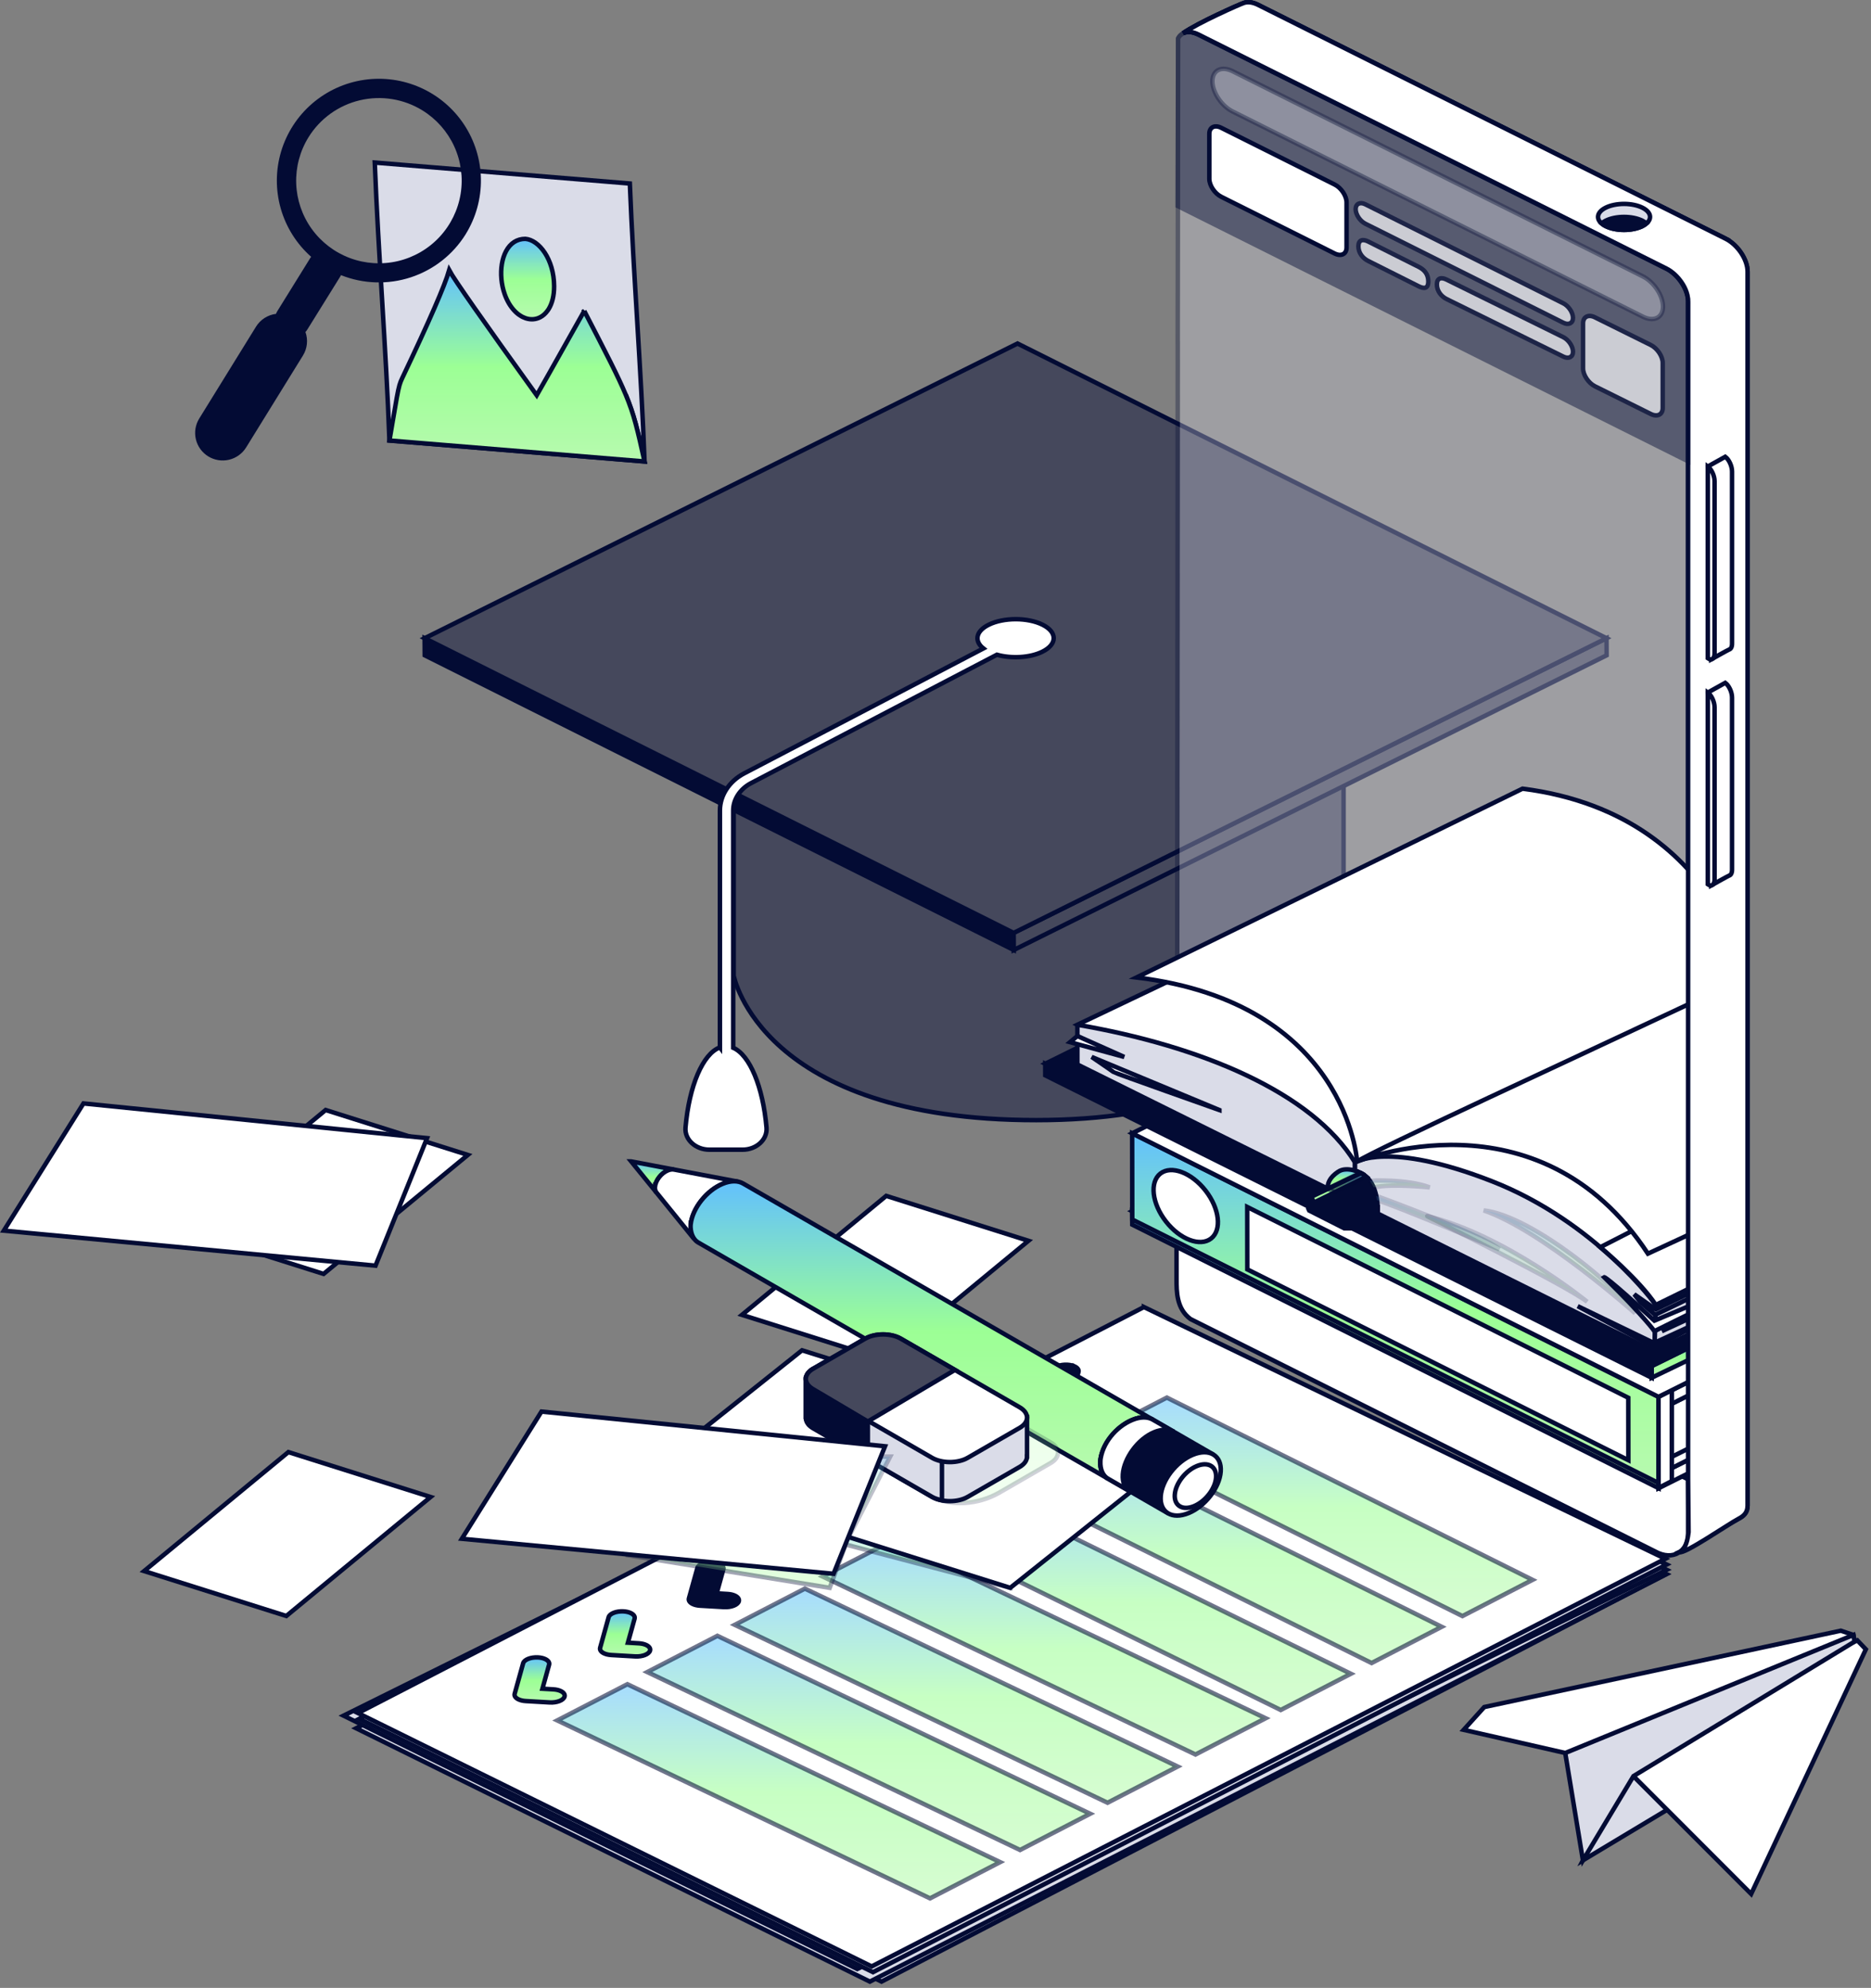 <?xml version="1.0" encoding="UTF-8"?> <svg xmlns="http://www.w3.org/2000/svg" width="417" height="443" viewBox="0 0 417 443" fill="none"><rect x="0" y="0" width="417" height="443" fill="#808080" stroke="none"/><path d="M229.211 276.508L197.514 266.5L165.365 293.015L197.059 303.022L229.211 276.508Z" fill="white" stroke="#030B34"></path><path d="M95.967 333.602L64.27 323.595L32.121 350.109L63.815 360.116L95.967 333.602Z" fill="white" stroke="#030B34"></path><path d="M104.271 257.373L72.575 247.366L40.425 273.881L72.12 283.888L104.271 257.373Z" fill="white" stroke="#030B34"></path><path d="M299.453 169.203V215.543C299.453 215.543 292.346 249.618 230.939 249.618C169.532 249.618 163.519 217.415 163.519 217.415V170.572L299.453 169.206V169.203Z" fill="#45485C" stroke="#030B34"></path><path d="M94.644 142.225L94.668 146.033L225.941 211.706L225.917 207.895L94.644 142.225Z" fill="#030B34" stroke="#030B34"></path><path d="M225.917 207.895L225.941 211.706L358.075 146.036L358.051 142.225L225.917 207.895Z" fill="#45485C" stroke="#030B34"></path><path d="M94.644 142.225L225.918 207.895L358.052 142.225L226.778 76.555L94.644 142.225Z" fill="#45485C" stroke="#030B34"></path><path d="M160.454 233.414V180.624C160.454 177.258 162.529 174.087 165.871 172.34L219.174 144.505C217.079 142.864 217.467 140.662 220.354 139.227C223.685 137.57 229.067 137.57 232.377 139.227C235.687 140.883 235.668 143.565 232.337 145.221C229.576 146.595 225.416 146.811 222.186 145.905L167.405 174.513C164.941 175.802 163.41 178.142 163.41 180.622V233.491C167.104 235.102 170.044 242.188 170.837 251.277C171.069 253.937 168.6 256.208 165.498 256.208H158.119C155.019 256.208 152.548 253.94 152.78 251.277C153.589 241.988 156.644 234.809 160.452 233.411L160.454 233.414Z" fill="white" stroke="#030B34"></path><path d="M376.238 67.167C376.238 64.48 374.039 61.181 371.352 59.836L267.112 7.704C265.778 7.036 264.566 6.975 263.682 7.406C266.942 5.1 276.379 0.922 277.287 0.634C278.128 0.368 279.202 0.49 280.368 1.074L384.608 53.205C387.295 54.55 389.494 57.849 389.494 60.536V335.506C389.494 337.112 388.602 337.865 387.502 338.441C385.162 339.666 375.112 345.649 374.031 345.109L376.238 329.666V67.167Z" fill="white" stroke="#030B34"></path><path d="M371.351 59.836L267.112 7.704C265.778 7.036 264.566 6.975 263.682 7.406C266.941 5.1 276.379 0.922 277.287 0.634C278.128 0.368 279.201 0.49 280.368 1.074L384.607 53.205L371.351 59.836Z" fill="white" stroke="#030B34"></path><g opacity="0.33"><path fill-rule="evenodd" clip-rule="evenodd" d="M262.523 42.495L262.48 76.423V76.428L262.491 76.432L262.486 80.178L262.493 80.227L262.483 88.135L262.488 88.164L262.483 92.113L262.478 96.086L262.48 96.096L262.475 100.064L262.477 100.072L262.467 108.016L262.469 108.025L262.465 111.989L262.466 111.994L262.451 123.919L262.451 123.919L262.446 127.894L262.451 127.907L262.446 131.878L262.446 131.879L262.441 135.849L262.443 135.854L262.428 147.776L262.43 147.78L262.425 151.752L262.427 151.757L262.422 155.732L262.424 155.737L262.419 159.703L262.422 159.708L262.417 163.681L262.417 163.682L262.412 167.662L262.406 171.633L262.401 175.611L262.406 175.62L262.401 179.587L262.405 179.592L262.39 191.519L262.392 191.522L262.387 195.487L262.39 195.49L262.385 199.471L262.385 199.471L262.38 203.447L262.382 203.449L262.377 207.42L262.379 207.422L262.369 215.368L262.371 215.371L262.366 219.347L262.368 219.349L262.363 223.32L262.364 223.32L262.359 227.298L262.364 227.303L262.353 235.25L262.355 235.251L262.35 239.228L262.345 243.204L262.339 247.177L262.345 247.181L262.339 251.155L262.329 259.109L262.329 259.11L262.324 263.083L262.326 263.084L262.321 267.058L262.324 267.06L262.318 271.037L262.321 271.038L262.315 275.013L290.795 289.296L319.275 303.58L376.237 332.151V328.646V325.139V318.138V316.908V314.632L376.24 314.634V311.132V300.624V299.066V295.498V293.615V284.793V277.654L376.237 277.652V272.602V270.517V266.949V265.599V263.381V262.089V258.593V256.247V255.086V251.58L376.24 251.581V234.834L376.235 234.828V234.066L376.237 234.067V230.566V227.064V223.56V216.993V216.553V213.424V213.052V209.856V206.288V206.048V199.151V199.037V195.583V195.532V192.031V188.525L376.24 188.526V181.523V170.6V163.465L376.237 163.455V159.897V157.004L376.24 157.005V150.002V139.489V138.487V135.987V131.353V120.643V117.078L376.237 117.032V109.941V102.807L376.234 102.543V67.169C376.234 64.482 374.035 61.183 371.348 59.838L319.229 33.774L267.111 7.709C265.777 7.041 264.565 6.979 263.681 7.411C263.356 7.643 263.103 7.85 262.917 8.037C262.907 8.048 262.897 8.06 262.887 8.072C262.798 8.177 262.709 8.283 262.637 8.409C262.63 8.425 262.62 8.442 262.61 8.46C262.588 8.497 262.565 8.536 262.565 8.567L262.523 42.495Z" fill="#DADCE8"></path><path d="M262.48 76.423L261.98 76.423L261.98 76.422L262.48 76.423ZM262.523 42.495L263.023 42.495L263.023 42.495L262.523 42.495ZM262.48 76.428L262.307 76.897L261.98 76.776V76.428H262.48ZM262.491 76.432L262.665 75.963L262.992 76.084L262.991 76.433L262.491 76.432ZM262.486 80.178L261.992 80.25L261.986 80.214L261.986 80.177L262.486 80.178ZM262.493 80.227L262.988 80.154L262.994 80.191L262.993 80.227L262.493 80.227ZM262.483 88.135L261.991 88.221L261.983 88.178L261.983 88.134L262.483 88.135ZM262.488 88.164L262.981 88.078L262.988 88.121L262.988 88.165L262.488 88.164ZM262.483 92.113L262.983 92.114L262.983 92.114L262.483 92.113ZM262.478 96.086L261.988 96.186L261.978 96.136L261.978 96.085L262.478 96.086ZM262.48 96.096L262.97 95.996L262.98 96.046L262.98 96.097L262.48 96.096ZM262.475 100.064L261.987 100.172L261.975 100.119L261.975 100.064L262.475 100.064ZM262.477 100.072L262.965 99.964L262.977 100.017L262.977 100.072L262.477 100.072ZM262.467 108.016L261.983 108.139L261.967 108.078L261.967 108.015L262.467 108.016ZM262.469 108.025L262.954 107.901L262.97 107.962L262.969 108.025L262.469 108.025ZM262.465 111.989L261.982 112.12L261.965 112.055L261.965 111.988L262.465 111.989ZM262.466 111.994L262.949 111.863L262.966 111.928L262.966 111.995L262.466 111.994ZM262.451 123.919L261.977 124.077L261.951 123.999L261.951 123.918L262.451 123.919ZM262.451 123.919L262.926 123.761L262.951 123.838L262.951 123.92L262.451 123.919ZM262.446 127.894L261.974 128.058L261.946 127.978L261.946 127.894L262.446 127.894ZM262.451 127.907L262.923 127.744L262.951 127.823L262.951 127.908L262.451 127.907ZM262.446 131.878L261.976 132.05L261.946 131.967L261.946 131.877L262.446 131.878ZM262.446 131.879L262.916 131.707L262.946 131.79L262.946 131.879L262.446 131.879ZM262.441 135.849L261.975 136.029L261.941 135.941L261.941 135.848L262.441 135.849ZM262.443 135.854L262.91 135.674L262.943 135.761L262.943 135.854L262.443 135.854ZM262.428 147.776L261.972 147.982L261.928 147.883L261.928 147.775L262.428 147.776ZM262.43 147.78L262.885 147.574L262.93 147.672L262.93 147.78L262.43 147.78ZM262.425 151.752L261.973 151.967L261.924 151.864L261.925 151.751L262.425 151.752ZM262.427 151.757L262.878 151.542L262.927 151.644L262.927 151.757L262.427 151.757ZM262.422 155.732L261.975 155.957L261.922 155.85L261.922 155.732L262.422 155.732ZM262.424 155.737L262.871 155.513L262.925 155.619L262.924 155.738L262.424 155.737ZM262.419 159.703L261.977 159.935L261.919 159.826L261.919 159.702L262.419 159.703ZM262.422 159.708L262.864 159.475L262.922 159.585L262.922 159.708L262.422 159.708ZM262.417 163.681L261.979 163.923L261.916 163.81L261.917 163.681L262.417 163.681ZM262.417 163.682L262.855 163.44L262.917 163.553L262.917 163.683L262.417 163.682ZM262.412 167.662L262.912 167.663L262.912 167.663L262.412 167.662ZM262.406 171.633L262.906 171.633L262.906 171.633L262.406 171.633ZM262.401 175.611L261.979 175.879L261.901 175.756L261.901 175.611L262.401 175.611ZM262.406 175.62L262.828 175.351L262.907 175.474L262.906 175.62L262.406 175.62ZM262.401 179.587L261.985 179.864L261.901 179.738L261.901 179.586L262.401 179.587ZM262.405 179.592L262.821 179.315L262.905 179.441L262.905 179.593L262.405 179.592ZM262.39 191.519L261.993 191.823L261.89 191.688L261.89 191.519L262.39 191.519ZM262.392 191.522L262.789 191.219L262.892 191.353L262.892 191.523L262.392 191.522ZM262.387 195.487L261.996 195.799L261.887 195.662L261.887 195.486L262.387 195.487ZM262.39 195.49L262.78 195.178L262.89 195.315L262.89 195.49L262.39 195.49ZM262.385 199.471L261.994 199.783L261.884 199.646L261.885 199.47L262.385 199.471ZM262.385 199.471L262.775 199.159L262.885 199.296L262.885 199.472L262.385 199.471ZM262.38 203.447L262.003 203.775L261.88 203.634L261.88 203.446L262.38 203.447ZM262.382 203.449L262.758 203.12L262.882 203.261L262.882 203.449L262.382 203.449ZM262.377 207.42L262.007 207.757L261.876 207.613L261.877 207.419L262.377 207.42ZM262.379 207.422L262.748 207.085L262.879 207.228L262.879 207.422L262.379 207.422ZM262.369 215.368L262.014 215.721L261.868 215.574L261.869 215.368L262.369 215.368ZM262.371 215.371L262.726 215.018L262.871 215.165L262.871 215.371L262.371 215.371ZM262.366 219.347L262.019 219.706L261.866 219.559L261.866 219.346L262.366 219.347ZM262.368 219.349L262.716 218.989L262.869 219.137L262.868 219.35L262.368 219.349ZM262.363 223.32L262.027 223.69L261.863 223.541L261.863 223.319L262.363 223.32ZM262.364 223.32L262.7 222.95L262.864 223.099L262.864 223.321L262.364 223.32ZM262.359 227.298L262.028 227.673L261.858 227.524L261.859 227.297L262.359 227.298ZM262.364 227.303L262.694 226.927L262.864 227.077L262.864 227.303L262.364 227.303ZM262.353 235.25L262.039 235.639L261.853 235.488L261.853 235.249L262.353 235.25ZM262.355 235.251L262.669 234.862L262.856 235.013L262.855 235.252L262.355 235.251ZM262.35 239.228L262.85 239.229L262.85 239.229L262.35 239.228ZM262.345 243.204L261.845 243.203L261.845 243.203L262.345 243.204ZM262.339 247.177L262.053 247.586L261.839 247.437L261.839 247.176L262.339 247.177ZM262.345 247.181L262.632 246.771L262.845 246.921L262.845 247.181L262.345 247.181ZM262.339 251.155L262.839 251.156L262.839 251.156L262.339 251.155ZM262.329 259.109L262.071 259.538L261.828 259.392L261.829 259.109L262.329 259.109ZM262.329 259.11L262.587 258.681L262.83 258.827L262.829 259.11L262.329 259.11ZM262.324 263.083L262.071 263.514L261.824 263.369L261.824 263.082L262.324 263.083ZM262.326 263.084L262.579 262.652L262.827 262.797L262.826 263.085L262.326 263.084ZM262.321 267.058L262.078 267.495L261.82 267.352L261.821 267.058L262.321 267.058ZM262.324 267.06L262.566 266.623L262.824 266.766L262.824 267.061L262.324 267.06ZM262.318 271.037L262.085 271.479L261.818 271.338L261.818 271.036L262.318 271.037ZM262.321 271.038L262.553 270.595L262.821 270.736L262.821 271.039L262.321 271.038ZM262.315 275.013L262.091 275.459L261.815 275.321L261.815 275.012L262.315 275.013ZM290.795 289.296L291.019 288.849L291.019 288.849L290.795 289.296ZM319.275 303.58L319.499 303.133L319.499 303.133L319.275 303.58ZM376.237 332.151H376.737V332.961L376.013 332.598L376.237 332.151ZM376.237 314.632H375.737V313.827L376.459 314.184L376.237 314.632ZM376.24 314.634H376.74V315.439L376.019 315.082L376.24 314.634ZM376.24 277.654L376.561 277.27L376.74 277.42V277.654H376.24ZM376.237 277.652L375.917 278.035L375.737 277.885V277.652H376.237ZM376.237 251.58H375.737V250.806L376.443 251.124L376.237 251.58ZM376.24 251.581H376.74V252.355L376.035 252.037L376.24 251.581ZM376.24 234.834L376.646 234.542L376.74 234.673V234.834H376.24ZM376.235 234.828L375.83 235.12L375.735 234.989V234.828H376.235ZM376.235 234.066H375.735V233.299L376.437 233.609L376.235 234.066ZM376.237 234.067H376.737V234.835L376.035 234.525L376.237 234.067ZM376.237 188.525H375.737V187.778L376.428 188.063L376.237 188.525ZM376.24 188.526H376.74V189.273L376.05 188.989L376.24 188.526ZM376.24 163.465L376.725 163.342L376.74 163.403V163.465H376.24ZM376.237 163.455L375.753 163.578L375.737 163.517V163.455H376.237ZM376.237 157.004H375.737V156.269L376.421 156.539L376.237 157.004ZM376.24 157.005H376.74V157.741L376.056 157.47L376.24 157.005ZM376.24 117.078L376.739 117.047L376.74 117.063V117.078H376.24ZM376.237 117.032L375.738 117.062L375.737 117.047V117.032H376.237ZM376.237 102.807L376.737 102.801V102.807H376.237ZM376.234 102.543L375.734 102.548V102.543H376.234ZM371.348 59.838L371.572 59.391L371.572 59.391L371.348 59.838ZM319.229 33.774L319.006 34.221L319.006 34.221L319.229 33.774ZM267.111 7.709L266.887 8.156L266.887 8.156L267.111 7.709ZM263.681 7.411L263.391 7.004L263.425 6.98L263.462 6.961L263.681 7.411ZM262.917 8.037L262.534 7.715L262.548 7.698L262.563 7.683L262.917 8.037ZM262.887 8.072L263.269 8.395L263.269 8.395L262.887 8.072ZM262.637 8.409L262.185 8.195L262.193 8.179L262.202 8.163L262.637 8.409ZM262.61 8.46L263.041 8.712L263.041 8.712L262.61 8.46ZM262.565 8.567L263.065 8.567L263.065 8.567L262.565 8.567ZM262.48 76.423L261.98 76.422L262.023 42.494L262.523 42.495L263.023 42.495L262.98 76.424L262.48 76.423ZM262.48 76.428H261.98V76.423H262.48H262.98V76.428H262.48ZM262.491 76.432L262.318 76.901L262.307 76.897L262.48 76.428L262.653 75.959L262.665 75.963L262.491 76.432ZM262.491 76.432L262.991 76.433L262.986 80.178L262.486 80.178L261.986 80.177L261.991 76.432L262.491 76.432ZM262.486 80.178L262.981 80.105L262.988 80.154L262.493 80.227L261.999 80.299L261.992 80.25L262.486 80.178ZM262.493 80.227L262.993 80.227L262.983 88.135L262.483 88.135L261.983 88.134L261.994 80.226L262.493 80.227ZM262.483 88.135L262.976 88.048L262.981 88.078L262.488 88.164L261.996 88.25L261.991 88.221L262.483 88.135ZM262.488 88.164L262.988 88.165L262.983 92.114L262.483 92.113L261.983 92.112L261.988 88.164L262.488 88.164ZM262.483 92.113L262.983 92.114L262.978 96.087L262.478 96.086L261.978 96.085L261.983 92.112L262.483 92.113ZM262.478 96.086L262.968 95.985L262.97 95.996L262.48 96.096L261.99 96.197L261.988 96.186L262.478 96.086ZM262.48 96.096L262.98 96.097L262.975 100.065L262.475 100.064L261.975 100.064L261.98 96.096L262.48 96.096ZM262.475 100.064L262.963 99.956L262.965 99.964L262.477 100.072L261.989 100.18L261.987 100.172L262.475 100.064ZM262.477 100.072L262.977 100.072L262.967 108.016L262.467 108.016L261.967 108.015L261.977 100.071L262.477 100.072ZM262.467 108.016L262.952 107.892L262.954 107.901L262.469 108.025L261.985 108.148L261.983 108.139L262.467 108.016ZM262.469 108.025L262.969 108.025L262.965 111.989L262.465 111.989L261.965 111.988L261.969 108.024L262.469 108.025ZM262.465 111.989L262.947 111.858L262.949 111.863L262.466 111.994L261.983 112.125L261.982 112.12L262.465 111.989ZM262.466 111.994L262.966 111.995L262.951 123.919L262.451 123.919L261.951 123.918L261.966 111.993L262.466 111.994ZM262.451 123.919L262.926 123.761L262.926 123.761L262.451 123.919L261.977 124.077L261.977 124.077L262.451 123.919ZM262.451 123.919L262.951 123.92L262.946 127.895L262.446 127.894L261.946 127.894L261.951 123.919L262.451 123.919ZM262.446 127.894L262.919 127.731L262.923 127.744L262.451 127.907L261.978 128.071L261.974 128.058L262.446 127.894ZM262.451 127.907L262.951 127.908L262.946 131.879L262.446 131.878L261.946 131.877L261.951 127.907L262.451 127.907ZM262.446 131.878L262.915 131.706L262.916 131.707L262.446 131.879L261.977 132.051L261.976 132.05L262.446 131.878ZM262.446 131.879L262.946 131.879L262.941 135.849L262.441 135.849L261.941 135.848L261.946 131.878L262.446 131.879ZM262.441 135.849L262.908 135.669L262.91 135.674L262.443 135.854L261.977 136.034L261.975 136.029L262.441 135.849ZM262.443 135.854L262.943 135.854L262.928 147.776L262.428 147.776L261.928 147.775L261.943 135.853L262.443 135.854ZM262.428 147.776L262.883 147.569L262.885 147.574L262.43 147.78L261.974 147.986L261.972 147.982L262.428 147.776ZM262.43 147.78L262.93 147.78L262.925 151.752L262.425 151.752L261.925 151.751L261.93 147.779L262.43 147.78ZM262.425 151.752L262.876 151.536L262.878 151.542L262.427 151.757L261.976 151.972L261.973 151.967L262.425 151.752ZM262.427 151.757L262.927 151.757L262.922 155.733L262.422 155.732L261.922 155.732L261.927 151.756L262.427 151.757ZM262.422 155.732L262.869 155.508L262.871 155.513L262.424 155.737L261.977 155.962L261.975 155.957L262.422 155.732ZM262.424 155.737L262.924 155.738L262.919 159.703L262.419 159.703L261.919 159.702L261.924 155.737L262.424 155.737ZM262.419 159.703L262.862 159.47L262.864 159.475L262.422 159.708L261.979 159.94L261.977 159.935L262.419 159.703ZM262.422 159.708L262.922 159.708L262.917 163.682L262.417 163.681L261.917 163.681L261.922 159.707L262.422 159.708ZM262.417 163.681L262.854 163.439L262.855 163.44L262.417 163.682L261.98 163.924L261.979 163.923L262.417 163.681ZM262.417 163.682L262.917 163.683L262.912 167.663L262.412 167.662L261.912 167.662L261.917 163.681L262.417 163.682ZM262.412 167.662L262.912 167.663L262.906 171.633L262.406 171.633L261.906 171.632L261.912 167.662L262.412 167.662ZM262.406 171.633L262.906 171.633L262.901 175.612L262.401 175.611L261.901 175.611L261.906 171.632L262.406 171.633ZM262.401 175.611L262.823 175.343L262.828 175.351L262.406 175.62L261.984 175.888L261.979 175.879L262.401 175.611ZM262.406 175.62L262.906 175.62L262.901 179.588L262.401 179.587L261.901 179.586L261.906 175.619L262.406 175.62ZM262.401 179.587L262.818 179.31L262.821 179.315L262.405 179.592L261.988 179.869L261.985 179.864L262.401 179.587ZM262.405 179.592L262.905 179.593L262.89 191.52L262.39 191.519L261.89 191.519L261.905 179.591L262.405 179.592ZM262.39 191.519L262.787 191.216L262.789 191.219L262.392 191.522L261.995 191.826L261.993 191.823L262.39 191.519ZM262.392 191.522L262.892 191.523L262.887 195.488L262.387 195.487L261.887 195.486L261.892 191.522L262.392 191.522ZM262.387 195.487L262.778 195.175L262.78 195.178L262.39 195.49L261.999 195.802L261.996 195.799L262.387 195.487ZM262.39 195.49L262.89 195.49L262.885 199.471L262.385 199.471L261.885 199.47L261.89 195.489L262.39 195.49ZM262.385 199.471L262.775 199.158L262.775 199.159L262.385 199.471L261.994 199.783L261.994 199.783L262.385 199.471ZM262.385 199.471L262.885 199.472L262.88 203.447L262.38 203.447L261.88 203.446L261.885 199.47L262.385 199.471ZM262.38 203.447L262.757 203.118L262.758 203.12L262.382 203.449L262.005 203.777L262.003 203.775L262.38 203.447ZM262.382 203.449L262.882 203.449L262.877 207.42L262.377 207.42L261.877 207.419L261.882 203.448L262.382 203.449ZM262.377 207.42L262.746 207.083L262.748 207.085L262.379 207.422L262.009 207.759L262.007 207.757L262.377 207.42ZM262.379 207.422L262.879 207.422L262.869 215.369L262.369 215.368L261.869 215.368L261.879 207.421L262.379 207.422ZM262.369 215.368L262.723 215.016L262.726 215.018L262.371 215.371L262.016 215.723L262.014 215.721L262.369 215.368ZM262.371 215.371L262.871 215.371L262.866 219.347L262.366 219.347L261.866 219.346L261.871 215.37L262.371 215.371ZM262.366 219.347L262.713 218.987L262.716 218.989L262.368 219.349L262.021 219.709L262.019 219.706L262.366 219.347ZM262.368 219.349L262.868 219.35L262.863 223.321L262.363 223.32L261.863 223.319L261.868 219.348L262.368 219.349ZM262.363 223.32L262.7 222.95L262.7 222.95L262.364 223.32L262.027 223.69L262.027 223.69L262.363 223.32ZM262.364 223.32L262.864 223.321L262.859 227.299L262.359 227.298L261.859 227.297L261.864 223.32L262.364 223.32ZM262.359 227.298L262.689 226.923L262.694 226.927L262.364 227.303L262.033 227.678L262.028 227.673L262.359 227.298ZM262.364 227.303L262.864 227.303L262.853 235.25L262.353 235.25L261.853 235.249L261.864 227.302L262.364 227.303ZM262.353 235.25L262.667 234.861L262.669 234.862L262.355 235.251L262.041 235.64L262.039 235.639L262.353 235.25ZM262.355 235.251L262.855 235.252L262.85 239.229L262.35 239.228L261.85 239.227L261.855 235.251L262.355 235.251ZM262.35 239.228L262.85 239.229L262.845 243.204L262.345 243.204L261.845 243.203L261.85 239.227L262.35 239.228ZM262.345 243.204L262.845 243.204L262.839 247.178L262.339 247.177L261.839 247.176L261.845 243.203L262.345 243.204ZM262.339 247.177L262.626 246.767L262.632 246.771L262.345 247.181L262.058 247.59L262.053 247.586L262.339 247.177ZM262.345 247.181L262.845 247.181L262.839 251.156L262.339 251.155L261.839 251.155L261.845 247.18L262.345 247.181ZM262.339 251.155L262.839 251.156L262.829 259.11L262.329 259.109L261.829 259.109L261.839 251.155L262.339 251.155ZM262.329 259.109L262.587 258.681L262.587 258.681L262.329 259.11L262.071 259.538L262.071 259.538L262.329 259.109ZM262.329 259.11L262.829 259.11L262.824 263.083L262.324 263.083L261.824 263.082L261.829 259.109L262.329 259.11ZM262.324 263.083L262.577 262.651L262.579 262.652L262.326 263.084L262.074 263.515L262.071 263.514L262.324 263.083ZM262.326 263.084L262.826 263.085L262.821 267.059L262.321 267.058L261.821 267.058L261.826 263.083L262.326 263.084ZM262.321 267.058L262.564 266.621L262.566 266.623L262.324 267.06L262.081 267.497L262.078 267.495L262.321 267.058ZM262.324 267.06L262.824 267.061L262.818 271.037L262.318 271.037L261.818 271.036L261.824 267.059L262.324 267.06ZM262.318 271.037L262.551 270.594L262.553 270.595L262.321 271.038L262.088 271.481L262.085 271.479L262.318 271.037ZM262.321 271.038L262.821 271.039L262.815 275.013L262.315 275.013L261.815 275.012L261.821 271.037L262.321 271.038ZM262.315 275.013L262.54 274.566L291.019 288.849L290.795 289.296L290.571 289.743L262.091 275.459L262.315 275.013ZM290.795 289.296L291.019 288.849L319.499 303.133L319.275 303.58L319.051 304.027L290.571 289.743L290.795 289.296ZM319.275 303.58L319.499 303.133L376.462 331.704L376.237 332.151L376.013 332.598L319.051 304.027L319.275 303.58ZM376.237 332.151H375.737V328.646H376.237H376.737V332.151H376.237ZM376.237 328.646H375.737V325.139H376.237H376.737V328.646H376.237ZM376.237 325.139H375.737V318.138H376.237H376.737V325.139H376.237ZM376.237 318.138H375.737V316.908H376.237H376.737V318.138H376.237ZM376.237 316.908H375.737V314.632H376.237H376.737V316.908H376.237ZM376.237 314.632L376.459 314.184L376.462 314.186L376.24 314.634L376.019 315.082L376.016 315.08L376.237 314.632ZM376.24 314.634H375.74V311.132H376.24H376.74V314.634H376.24ZM376.24 311.132H375.74V300.624H376.24H376.74V311.132H376.24ZM376.24 300.624H375.74V299.066H376.24H376.74V300.624H376.24ZM376.24 299.066H375.74V295.498H376.24H376.74V299.066H376.24ZM376.24 295.498H375.74V293.615H376.24H376.74V295.498H376.24ZM376.24 293.615H375.74V284.793H376.24H376.74V293.615H376.24ZM376.24 284.793H375.74V277.654H376.24H376.74V284.793H376.24ZM376.24 277.654L375.92 278.038L375.917 278.035L376.237 277.652L376.558 277.268L376.561 277.27L376.24 277.654ZM376.237 277.652H375.737V272.602H376.237H376.737V277.652H376.237ZM376.237 272.602H375.737V270.517H376.237H376.737V272.602H376.237ZM376.237 270.517H375.737V266.949H376.237H376.737V270.517H376.237ZM376.237 266.949H375.737V265.599H376.237H376.737V266.949H376.237ZM376.237 265.599H375.737V263.381H376.237H376.737V265.599H376.237ZM376.237 263.381H375.737V262.089H376.237H376.737V263.381H376.237ZM376.237 262.089H375.737V258.593H376.237H376.737V262.089H376.237ZM376.237 258.593H375.737V256.247H376.237H376.737V258.593H376.237ZM376.237 256.247H375.737V255.086H376.237H376.737V256.247H376.237ZM376.237 255.086H375.737V251.58H376.237H376.737V255.086H376.237ZM376.237 251.58L376.443 251.124L376.446 251.126L376.24 251.581L376.035 252.037L376.032 252.036L376.237 251.58ZM376.24 251.581H375.74V234.834H376.24H376.74V251.581H376.24ZM376.24 234.834L375.835 235.127L375.83 235.12L376.235 234.828L376.641 234.535L376.646 234.542L376.24 234.834ZM376.235 234.828H375.735V234.066H376.235H376.735V234.828H376.235ZM376.235 234.066L376.437 233.609L376.44 233.61L376.237 234.067L376.035 234.525L376.033 234.524L376.235 234.066ZM376.237 234.067H375.737V230.566H376.237H376.737V234.067H376.237ZM376.237 230.566H375.737V227.064H376.237H376.737V230.566H376.237ZM376.237 227.064H375.737V223.56H376.237H376.737V227.064H376.237ZM376.237 223.56H375.737V216.993H376.237H376.737V223.56H376.237ZM376.237 216.993H375.737V216.553H376.237H376.737V216.993H376.237ZM376.237 216.553H375.737V213.424H376.237H376.737V216.553H376.237ZM376.237 213.424H375.737V213.052H376.237H376.737V213.424H376.237ZM376.237 213.052H375.737V209.856H376.237H376.737V213.052H376.237ZM376.237 209.856H375.737V206.288H376.237H376.737V209.856H376.237ZM376.237 206.288H375.737V206.048H376.237H376.737V206.288H376.237ZM376.237 206.048H375.737V199.151H376.237H376.737V206.048H376.237ZM376.237 199.151H375.737V199.037H376.237H376.737V199.151H376.237ZM376.237 199.037H375.737V195.583H376.237H376.737V199.037H376.237ZM376.237 195.583H375.737V195.532H376.237H376.737V195.583H376.237ZM376.237 195.532H375.737V192.031H376.237H376.737V195.532H376.237ZM376.237 192.031H375.737V188.525H376.237H376.737V192.031H376.237ZM376.237 188.525L376.428 188.063L376.431 188.064L376.24 188.526L376.05 188.989L376.047 188.987L376.237 188.525ZM376.24 188.526H375.74V181.523H376.24H376.74V188.526H376.24ZM376.24 181.523H375.74V170.6H376.24H376.74V181.523H376.24ZM376.24 170.6H375.74V163.465H376.24H376.74V170.6H376.24ZM376.24 163.465L375.756 163.589L375.753 163.578L376.237 163.455L376.722 163.331L376.725 163.342L376.24 163.465ZM376.237 163.455H375.737V159.897H376.237H376.737V163.455H376.237ZM376.237 159.897H375.737V157.004H376.237H376.737V159.897H376.237ZM376.237 157.004L376.421 156.539L376.424 156.54L376.24 157.005L376.056 157.47L376.053 157.469L376.237 157.004ZM376.24 157.005H375.74V150.002H376.24H376.74V157.005H376.24ZM376.24 150.002H375.74V139.489H376.24H376.74V150.002H376.24ZM376.24 139.489H375.74V138.487H376.24H376.74V139.489H376.24ZM376.24 138.487H375.74V135.987H376.24H376.74V138.487H376.24ZM376.24 135.987H375.74V131.353H376.24H376.74V135.987H376.24ZM376.24 131.353H375.74V120.643H376.24H376.74V131.353H376.24ZM376.24 120.643H375.74V117.078H376.24H376.74V120.643H376.24ZM376.24 117.078L375.741 117.108L375.738 117.062L376.237 117.032L376.737 117.002L376.739 117.047L376.24 117.078ZM376.237 117.032H375.737V109.941H376.237H376.737V117.032H376.237ZM376.237 109.941H375.737V102.807H376.237H376.737V109.941H376.237ZM376.237 102.807L375.737 102.813L375.734 102.548L376.234 102.543L376.734 102.537L376.737 102.801L376.237 102.807ZM376.234 67.169H376.734V102.543H376.234H375.734V67.169H376.234ZM371.348 59.838L371.572 59.391C373.007 60.109 374.29 61.336 375.215 62.723C376.137 64.107 376.734 65.699 376.734 67.169H376.234H375.734C375.734 65.952 375.232 64.551 374.383 63.278C373.536 62.008 372.376 60.912 371.124 60.285L371.348 59.838ZM319.229 33.774L319.453 33.327L371.572 59.391L371.348 59.838L371.124 60.285L319.006 34.221L319.229 33.774ZM267.111 7.709L267.335 7.262L319.453 33.327L319.229 33.774L319.006 34.221L266.887 8.156L267.111 7.709ZM263.681 7.411L263.462 6.961C264.531 6.44 265.913 6.55 267.335 7.262L267.111 7.709L266.887 8.156C265.641 7.532 264.6 7.519 263.9 7.86L263.681 7.411ZM262.917 8.037L262.563 7.683C262.776 7.47 263.053 7.245 263.391 7.004L263.681 7.411L263.971 7.818C263.659 8.04 263.43 8.23 263.27 8.39L262.917 8.037ZM262.887 8.072L262.505 7.749C262.515 7.737 262.525 7.726 262.534 7.715L262.917 8.037L263.3 8.358C263.289 8.371 263.279 8.383 263.269 8.395L262.887 8.072ZM262.637 8.409L262.202 8.163C262.3 7.989 262.42 7.85 262.505 7.749L262.887 8.072L263.269 8.395C263.176 8.505 263.118 8.576 263.072 8.656L262.637 8.409ZM262.61 8.46L262.178 8.207C262.181 8.203 262.182 8.2 262.184 8.197C262.186 8.194 262.187 8.192 262.188 8.19C262.188 8.189 262.189 8.189 262.188 8.19C262.188 8.19 262.187 8.192 262.185 8.195L262.637 8.409L263.089 8.623C263.071 8.663 263.049 8.699 263.041 8.712L262.61 8.46ZM262.565 8.567H262.065C262.065 8.442 262.107 8.345 262.125 8.307C262.145 8.262 262.17 8.221 262.178 8.207L262.61 8.46L263.041 8.712C263.035 8.722 263.033 8.727 263.031 8.73C263.029 8.733 263.031 8.731 263.034 8.724C263.036 8.718 263.043 8.703 263.05 8.68C263.056 8.657 263.065 8.618 263.065 8.567H262.565ZM262.523 42.495L262.023 42.494L262.065 8.566L262.565 8.567L263.065 8.567L263.023 42.495L262.523 42.495Z" fill="#030B34"></path></g><path d="M376.237 342.134C376.237 344.821 373.737 347.854 369.583 346.086L265.343 293.954C262.195 291.642 262.225 287.8 262.225 285.113V272.643L376.237 329.661V342.131V342.134Z" fill="white" stroke="#030B34"></path><path d="M252.328 269.902L252.352 272.909L369.664 331.637L369.64 328.63L252.328 269.902Z" fill="url(#paint0_linear_191_20113)" stroke="#030B34"></path><path d="M379.562 323.68V326.697L369.664 331.637L369.64 328.63L379.562 323.68Z" fill="white" stroke="#030B34"></path><path d="M332.176 230.055L379.562 253.778V323.68L369.64 328.63L252.329 269.902L332.176 230.055Z" fill="white" stroke="#030B34"></path><path d="M259.441 259.11L259.47 270.946L369.678 326.106L369.648 314.269L259.441 259.11Z" fill="#DADCE8" stroke="#030B34"></path><path d="M379.562 309.33V321.177L369.678 326.106L369.648 314.269L379.562 309.33Z" fill="white" stroke="#030B34"></path><path d="M252.328 252.556L252.352 271.766L369.664 330.494L369.64 311.284L252.328 252.556Z" fill="url(#paint1_linear_191_20113)" stroke="#030B34"></path><path d="M277.979 268.973L277.995 282.879L362.918 325.392L362.902 311.487L277.979 268.973Z" fill="white" stroke="#030B34"></path><path d="M379.562 306.334V309.351L369.664 314.291L369.64 311.284L379.562 306.334Z" fill="white" stroke="#030B34"></path><path d="M372.606 309.742V330.052L369.664 331.584L369.64 311.284L372.606 309.742Z" fill="white" stroke="#030B34"></path><path d="M332.176 212.708L379.562 236.432V306.334L369.64 311.284L252.329 252.556L332.176 212.708Z" fill="white" stroke="#030B34"></path><path d="M376.29 299.426L363.918 298.529L266.157 248.351L284.017 238.893L376.29 299.426Z" fill="white" stroke="#030B34"></path><path d="M274.094 245.659L274.113 248.274L376.289 299.426L376.268 296.808L274.094 245.659Z" fill="#030B34" stroke="#030B34"></path><path d="M343.636 210.951L379.306 228.808V295.293L376.267 296.808L274.094 245.659L343.636 210.951Z" fill="#030B34" stroke="#030B34"></path><path d="M280.288 236.259L280.312 246.567L376.3 294.609L376.276 284.301L280.288 236.259Z" fill="#DADCE8" stroke="#030B34"></path><path d="M379.306 282.791V293.11L376.299 294.609L376.275 284.301L379.306 282.791Z" fill="white" stroke="#030B34"></path><path d="M274.094 230.552L274.113 246.069L376.289 297.221L376.268 281.702L274.094 230.552Z" fill="#030B34" stroke="#030B34"></path><path d="M343.636 195.847L379.306 213.702V280.184L376.267 281.702L274.094 230.553L343.636 195.847Z" fill="#030B34" stroke="#030B34"></path><path d="M259.86 272.208C256.739 268.211 256.185 263.429 258.621 261.526C261.058 259.624 265.563 261.322 268.684 265.319C271.804 269.316 272.359 274.099 269.922 276.001C267.485 277.903 262.98 276.205 259.86 272.208Z" fill="white" stroke="#030B34"></path><path d="M382.312 297.434V300.19L368.114 307.026V304.43L382.312 297.434Z" fill="url(#paint2_linear_191_20113)" stroke="#030B34"></path><path d="M382.312 230.683V297.434L368.114 304.43L300.521 270.997L382.312 230.683Z" fill="#030B34" stroke="#030B34"></path><path d="M232.958 237.047L232.961 239.636L368.114 307.026V304.43L232.958 237.047Z" fill="#030B34" stroke="#030B34"></path><path d="M330.338 189.054L382.312 215.169V269.055L368.114 304.43L292.298 266.68L232.958 237.047L330.338 189.054Z" fill="#030B34" stroke="#030B34"></path><path d="M329.897 185.587L240.123 228.361L302.001 259.048L337.468 246.272C337.468 246.272 381.473 211.755 380.189 211.649C378.911 211.537 329.9 185.584 329.9 185.584L329.897 185.587Z" fill="white" stroke="#030B34"></path><path d="M382.312 221.033V283.75C376.419 287.153 371.815 289.749 369.027 291.075C319.449 257.781 309.729 265.863 309.729 265.863L299.347 260.529L382.312 221.03V221.033Z" fill="white" stroke="#030B34"></path><path d="M240.121 228.361V237.215L301.999 267.908V259.051C292.466 243.462 267.69 233.093 240.121 228.364V228.361Z" fill="#DADCE8" stroke="#030B34"></path><path d="M339.338 175.755C362.985 178.764 375.663 191.123 382.312 201.732V221.424L302.468 258.835C302.468 258.835 300.258 223.483 253.305 217.824L339.336 175.755H339.338Z" fill="white" stroke="#030B34"></path><path d="M301.999 259.048L302.004 267.921L368.729 301.136L369.035 290.798C369.035 290.798 355.737 272.328 332.521 263.242C309.306 254.159 301.999 259.046 301.999 259.046V259.048Z" fill="#DADCE8" stroke="#030B34"></path><path d="M382.312 294.444L368.729 301.138L369.035 290.801L382.312 284.287V294.444Z" fill="#DADCE8" stroke="#030B34"></path><path d="M307.048 270.424C307.048 270.424 307.554 263.879 303.647 261.597C299.384 259.11 295.912 262.257 295.922 264.891C299.001 266.425 307.048 270.424 307.048 270.424Z" fill="#030B34" stroke="#030B34"></path><path d="M297.524 265.69L292.803 268.006L301.705 272.254L305.944 269.91L297.524 265.69Z" fill="#030B34" stroke="#030B34"></path><path d="M240.122 230.872L250.571 235.54L238.484 232.243L240.122 230.872Z" fill="white" stroke="#030B34"></path><path d="M368.729 294.308L382.312 288.591V289.936L368.729 296.651C368.729 296.651 366.852 293.842 357.542 284.628C357.542 284.628 357.963 284.349 368.729 294.308Z" fill="white" stroke="#030B34"></path><path opacity="0.17" d="M364.421 292.649C364.421 292.649 343.663 274.136 330.674 269.735C341.863 271.023 361.319 287.672 364.421 292.649Z" fill="url(#paint3_linear_191_20113)" stroke="#030B34"></path><path opacity="0.17" d="M305.287 263.115C305.306 263.125 313.606 262.678 318.649 264.608C318.649 264.608 310.296 263.711 306.198 264.608L305.29 263.115H305.287Z" fill="url(#paint4_linear_191_20113)" stroke="#030B34"></path><path opacity="0.17" d="M306.738 266.499C306.738 266.499 330.068 274.999 334.158 278.397C334.158 278.397 310.352 268.403 306.909 267.468L306.738 266.499Z" fill="url(#paint5_linear_191_20113)" stroke="#030B34"></path><path opacity="0.17" d="M318.099 270.997C317.646 270.888 349.234 286.49 353.758 290.111C353.758 290.111 335.554 275.265 318.099 270.997Z" fill="url(#paint6_linear_191_20113)" stroke="#030B34"></path><path d="M368.63 299.288L382.312 292.987V293.006L368.793 300.289L351.628 291.075L368.63 299.288Z" fill="white" stroke="#030B34"></path><path d="M271.775 247.372L243.306 235.54C243.306 235.54 247.982 238.709 248.177 238.904C248.371 239.098 271.775 247.374 271.775 247.374V247.372Z" fill="white" stroke="#030B34"></path><path d="M382.312 264.976V284.29L369.035 290.801C365.446 285.262 356.669 277.931 356.669 277.931C356.669 277.931 367.874 272.142 382.312 264.976Z" fill="white" stroke="#030B34"></path><path d="M382.312 291.134L370.377 296.651L382.312 290.819V291.134Z" fill="white" stroke="#030B34"></path><path d="M382.312 220.995V272.411L367.28 279.372C342.736 242.131 302.319 258.91 302.319 258.91C306.859 256.023 349.971 236.193 382.312 220.995Z" fill="white" stroke="#030B34"></path><path d="M369.035 291.791L382.312 285.371V286.519L368.889 293.016L365.592 290.159L364.234 288.428L369.035 291.791Z" fill="white" stroke="#030B34"></path><path d="M295.923 264.955L303.337 261.426C303.337 261.426 300.24 259.741 298.195 261.149C296.347 262.42 295.835 263.668 295.923 264.955Z" fill="url(#paint7_linear_191_20113)" stroke="#030B34"></path><path d="M292.802 268.006L292.296 266.68L303.334 261.426C303.893 261.722 304.261 261.994 304.535 262.252L292.805 268.006H292.802Z" fill="url(#paint8_linear_191_20113)" stroke="#030B34"></path><path d="M301.706 272.254C301.762 272.235 303.608 272.283 303.608 272.283L307.048 270.424L307.069 269.303L301.704 272.254H301.706Z" fill="#030B34" stroke="#030B34"></path><path opacity="0.53" d="M295.921 264.893L297.526 265.69L304.535 262.252C304.535 262.252 303.648 261.578 303.334 261.426C303.023 261.274 295.921 264.893 295.921 264.893Z" fill="#030B34" stroke="#030B34"></path><path d="M291.283 268.765C291.381 268.813 291.791 269.767 291.791 269.767L299.62 273.734H301.229L294.542 269.743L291.283 268.765Z" fill="#030B34" stroke="#030B34"></path><path d="M376.238 67.167C376.238 64.48 374.039 61.181 371.352 59.836L267.112 7.704C265.778 7.036 264.566 6.975 263.682 7.406C266.942 5.1 276.379 0.922 277.287 0.634C278.128 0.368 279.202 0.49 280.368 1.074L384.608 53.205C387.295 54.55 389.494 57.849 389.494 60.536V335.506C389.494 337.112 388.602 337.865 387.502 338.441C385.162 339.666 375.383 346.427 374.302 345.886C375.245 345.495 376.004 344.334 376.342 341.434L376.235 329.666V67.167H376.238Z" fill="white" stroke="#030B34"></path><path d="M361.957 51.24C358.754 51.24 356.157 49.942 356.157 48.34C356.157 46.738 358.754 45.44 361.957 45.44C365.16 45.44 367.757 46.738 367.757 48.34C367.757 49.942 365.16 51.24 361.957 51.24Z" fill="#DADCE8" stroke="#030B34"></path><path d="M366.058 49.19C366.422 49.373 366.707 49.578 366.955 49.791C366.707 50.004 366.422 50.209 366.058 50.393C363.792 51.525 360.119 51.525 357.856 50.393C357.491 50.209 357.206 50.004 356.959 49.791C357.206 49.578 357.491 49.373 357.856 49.19C360.122 48.058 363.794 48.058 366.058 49.19Z" fill="#030B34" stroke="#030B34"></path><path d="M386.032 143.419V105.079C386.032 103.872 385.35 102.392 384.519 101.79L380.626 103.958L381.382 146.942C381.382 146.942 385.145 144.823 385.392 144.745C385.779 144.628 386.034 144.157 386.034 143.422L386.032 143.419Z" fill="white" stroke="#030B34"></path><path d="M382.137 145.587V107.246C382.137 106.04 381.455 104.559 380.624 103.958V146.684C381.458 147.288 382.137 146.793 382.137 145.587Z" fill="white" stroke="#030B34"></path><path d="M386.032 193.796V155.456C386.032 154.249 385.35 152.769 384.519 152.167L380.626 154.335L381.382 197.319C381.382 197.319 385.145 195.2 385.392 195.122C385.779 195.005 386.034 194.534 386.034 193.799L386.032 193.796Z" fill="white" stroke="#030B34"></path><path d="M382.137 195.964V157.623C382.137 156.417 381.455 154.936 380.624 154.335V197.061C381.458 197.666 382.137 197.17 382.137 195.964Z" fill="white" stroke="#030B34"></path><g style="mix-blend-mode:multiply" opacity="0.46"><path d="M267.982 8.157L371.351 59.836C373.084 60.656 376.237 63.455 376.237 67.167V102.794L262.48 45.904L262.566 8.567C263.175 7.323 264.776 6.285 267.982 8.16V8.157Z" fill="#030B34"></path><path d="M267.982 8.157L371.351 59.836C373.084 60.656 376.237 63.455 376.237 67.167V102.794L262.48 45.904L262.566 8.567C263.175 7.323 264.776 6.285 267.982 8.16V8.157Z" stroke="#030B34"></path></g><g opacity="0.69"><path d="M304.307 49.861L348.418 71.92C349.608 72.517 350.583 72.029 350.583 70.839C350.583 69.649 349.608 68.187 348.418 67.59L304.307 45.531C303.117 44.934 302.142 45.422 302.142 46.612C302.142 47.802 303.117 49.264 304.307 49.861Z" fill="white" stroke="#030B34"></path><path opacity="0.47" d="M274.705 24.837L366.152 70.57C368.62 71.806 370.642 70.794 370.642 68.325C370.642 65.857 368.62 62.826 366.152 61.591L274.705 15.861C272.236 14.625 270.215 15.637 270.215 18.105C270.215 20.574 272.236 23.604 274.705 24.84V24.837Z" fill="white" stroke="#030B34"></path><path d="M322.412 66.645L348.418 79.464C349.608 80.061 350.583 79.573 350.583 78.383C350.583 77.193 349.608 75.731 348.418 75.135L322.412 62.315C321.222 61.719 320.247 61.932 320.247 63.396C320.247 64.861 321.222 66.049 322.412 66.645Z" fill="white" stroke="#030B34"></path><path d="M304.92 58.145L316.168 63.788C317.358 64.384 318.333 64.395 318.333 62.707C318.333 61.018 317.358 60.054 316.168 59.458L304.92 53.815C303.73 53.219 302.755 53.432 302.755 54.896C302.755 56.361 303.73 57.548 304.92 58.145Z" fill="white" stroke="#030B34"></path><path d="M355.487 70.725L367.917 76.884C369.382 77.616 370.58 79.414 370.58 80.878V90.923C370.58 92.388 369.382 92.987 367.917 92.254L355.487 86.092C354.022 85.36 352.824 83.563 352.824 82.098V72.053C352.824 70.589 354.022 69.99 355.487 70.722V70.725Z" fill="white" stroke="#030B34"></path></g><path d="M272.191 28.485L297.454 41.118C298.919 41.85 300.117 43.648 300.117 45.113V55.157C300.117 56.622 298.919 57.221 297.454 56.489L272.191 43.853C270.727 43.121 269.528 41.323 269.528 39.859V29.814C269.528 28.35 270.727 27.75 272.191 28.483V28.485Z" fill="white" stroke="#030B34"></path><path d="M255.125 294.677L371.332 350.774L196.469 441.595L81.977 385.136L255.125 294.677Z" fill="#DADCE8" stroke="#030B34"></path><path d="M255.198 294.714L371.405 350.811L193.869 441.597L79.377 385.138L255.196 294.717L255.198 294.714Z" fill="#DADCE8" stroke="#030B34"></path><path d="M255.248 293.734L371.455 349.831L191.061 438.788L76.57 382.329L255.248 293.734Z" fill="#DADCE8" stroke="#030B34"></path><path d="M255.248 292.554L371.455 348.651L194.571 439.491L80.079 383.032L255.248 292.557V292.554Z" fill="#DADCE8" stroke="#030B34"></path><path d="M254.951 291.273L371.158 347.37L194.274 438.21L79.782 381.751L254.951 291.276V291.273Z" fill="white" stroke="#030B34"></path><path opacity="0.57" d="M242.968 404.193L227.344 412.267L144.264 372.613L159.888 364.542L242.968 404.193Z" fill="url(#paint9_linear_191_20113)" stroke="#030B34"></path><path opacity="0.57" d="M222.905 414.972L207.285 423.046L124.202 383.393L139.825 375.322L222.905 414.972Z" fill="url(#paint10_linear_191_20113)" stroke="#030B34"></path><path opacity="0.57" d="M262.466 393.669L246.848 401.74L163.765 362.092L179.386 354.021L262.466 393.669Z" fill="url(#paint11_linear_191_20113)" stroke="#030B34"></path><path opacity="0.57" d="M301.064 372.997L285.441 381.068L203.317 340.765L218.935 332.691L301.064 372.997Z" fill="url(#paint12_linear_191_20113)" stroke="#030B34"></path><path opacity="0.57" d="M282.07 382.911L266.447 390.985L183.367 351.331L198.99 343.26L282.07 382.911Z" fill="url(#paint13_linear_191_20113)" stroke="#030B34"></path><path opacity="0.57" d="M321.311 362.531L305.693 370.603L223.986 330.105L239.61 322.034L321.311 362.531Z" fill="url(#paint14_linear_191_20113)" stroke="#030B34"></path><path opacity="0.57" d="M341.558 352.069L325.94 360.14L244.441 319.523L260.062 311.451L341.558 352.069Z" fill="url(#paint15_linear_191_20113)" stroke="#030B34"></path><path d="M121.56 369.74C121.124 369.526 120.551 369.385 119.901 369.351C118.301 369.266 116.826 369.843 116.597 370.65L114.703 377.462C114.573 377.939 114.906 378.386 115.537 378.69C115.966 378.897 116.53 379.041 117.182 379.078L122.514 379.385C124.114 379.478 125.589 378.9 125.824 378.093C125.967 377.614 125.629 377.164 124.998 376.857C124.569 376.65 124.005 376.509 123.352 376.469L120.895 376.328L122.383 370.967C122.514 370.493 122.181 370.043 121.558 369.74H121.56Z" fill="url(#paint16_linear_191_20113)" stroke="#030B34"></path><path d="M140.613 359.48C140.176 359.267 139.604 359.126 138.954 359.092C137.354 359.006 135.878 359.584 135.649 360.391L133.756 367.203C133.626 367.679 133.958 368.127 134.59 368.43C135.018 368.638 135.583 368.782 136.235 368.819L141.566 369.125C143.167 369.219 144.642 368.641 144.876 367.834C145.02 367.355 144.682 366.905 144.051 366.598C143.622 366.391 143.058 366.249 142.405 366.21L139.947 366.068L141.436 360.708C141.566 360.234 141.233 359.784 140.61 359.48H140.613Z" fill="url(#paint17_linear_191_20113)" stroke="#030B34"></path><path d="M160.396 348.489C159.967 348.279 159.39 348.135 158.737 348.1C157.137 348.012 155.662 348.593 155.441 349.397L153.542 356.209C153.411 356.685 153.744 357.133 154.375 357.439C154.804 357.647 155.371 357.79 156.021 357.825L161.352 358.134C162.953 358.227 164.433 357.647 164.668 356.842C164.803 356.363 164.465 355.913 163.842 355.607C163.405 355.396 162.841 355.255 162.191 355.218L159.733 355.074L161.222 349.714C161.358 349.24 161.019 348.79 160.396 348.486V348.489Z" fill="#030B34" stroke="#030B34"></path><path d="M180.918 337.497C180.481 337.284 179.908 337.142 179.259 337.108C177.658 337.023 176.183 337.603 175.954 338.407L174.061 345.219C173.93 345.696 174.263 346.143 174.894 346.447C175.323 346.654 175.887 346.798 176.54 346.835L181.871 347.142C183.471 347.235 184.947 346.657 185.181 345.85C185.325 345.371 184.987 344.921 184.356 344.615C183.927 344.407 183.362 344.266 182.71 344.226L180.252 344.085L181.741 338.724C181.871 338.25 181.538 337.8 180.915 337.497H180.918Z" fill="url(#paint18_linear_191_20113)" stroke="#030B34"></path><path d="M199.966 322.841C199.538 322.631 198.96 322.487 198.308 322.452C196.707 322.364 195.232 322.945 195.011 323.749L193.112 330.561C192.982 331.038 193.315 331.485 193.946 331.791C194.374 331.999 194.942 332.143 195.591 332.177L200.922 332.486C202.523 332.579 204.003 331.999 204.238 331.195C204.374 330.715 204.035 330.265 203.412 329.959C202.976 329.749 202.411 329.608 201.761 329.57L199.303 329.426L200.792 324.066C200.928 323.592 200.59 323.142 199.966 322.838V322.841Z" fill="#030B34" stroke="#030B34"></path><path d="M227.816 316.978C227.379 316.765 226.807 316.624 226.157 316.589C224.557 316.504 223.081 317.085 222.852 317.889L220.959 324.7C220.829 325.177 221.162 325.624 221.793 325.928C222.221 326.136 222.786 326.28 223.438 326.317L228.769 326.623C230.37 326.716 231.845 326.138 232.079 325.332C232.223 324.852 231.885 324.402 231.254 324.096C230.825 323.888 230.261 323.747 229.608 323.707L227.15 323.566L228.639 318.206C228.769 317.732 228.437 317.282 227.813 316.978H227.816Z" fill="#030B34" stroke="#030B34"></path><path d="M239.539 304.521C239.11 304.311 238.532 304.167 237.88 304.132C236.279 304.044 234.804 304.625 234.583 305.429L232.684 312.241C232.554 312.718 232.887 313.165 233.518 313.471C233.947 313.679 234.514 313.823 235.164 313.857L240.495 314.166C242.095 314.259 243.576 313.679 243.81 312.875C243.946 312.395 243.608 311.945 242.985 311.639C242.548 311.429 241.983 311.288 241.334 311.25L238.876 311.107L240.364 305.746C240.5 305.272 240.162 304.822 239.539 304.518V304.521Z" fill="#030B34" stroke="#030B34"></path><path opacity="0.37" d="M225.162 353.844L188.496 344.196L184.92 353.844L139.464 346.489L189.13 340.156L225.162 350.243V353.844Z" fill="url(#paint19_linear_191_20113)" stroke="#030B34"></path><path d="M259.7 326.323L225.162 353.844L144.215 328.434L178.753 300.913L259.7 326.323Z" fill="white" stroke="#030B34"></path><path d="M146.305 265.747C146.065 265.451 145.945 265.033 145.982 264.516L145.98 264.513C146.086 263.081 147.365 261.427 148.837 260.823C149.345 260.615 149.811 260.557 150.197 260.629H150.2C147.027 260.027 143.855 259.425 140.682 258.823H140.678C142.552 261.132 144.427 263.438 146.305 265.747Z" fill="url(#paint20_linear_191_20113)"></path><path d="M146.305 265.747L146.693 265.432L145.917 266.062L146.305 265.747ZM145.982 264.516L146.398 264.239L146.493 264.382L146.481 264.552L145.982 264.516ZM145.98 264.513L145.564 264.791L145.469 264.648L145.482 264.477L145.98 264.513ZM148.837 260.823L148.647 260.36L148.648 260.36L148.837 260.823ZM150.197 260.629V261.129H150.151L150.106 261.12L150.197 260.629ZM150.2 260.629L150.293 260.137L150.2 261.129V260.629ZM140.682 258.823V258.323H140.729L140.775 258.332L140.682 258.823ZM140.678 258.823L140.29 259.138L139.628 258.323H140.678V258.823ZM146.305 265.747L145.916 266.062C145.578 265.645 145.44 265.092 145.484 264.48L145.982 264.516L146.481 264.552C146.451 264.974 146.552 265.258 146.693 265.432L146.305 265.747ZM145.982 264.516L145.566 264.794L145.564 264.791L145.98 264.513L146.396 264.236L146.398 264.239L145.982 264.516ZM145.98 264.513L145.482 264.477C145.544 263.636 145.943 262.773 146.501 262.052C147.061 261.328 147.816 260.702 148.647 260.36L148.837 260.823L149.027 261.286C148.386 261.549 147.765 262.052 147.292 262.664C146.816 263.278 146.523 263.959 146.479 264.55L145.98 264.513ZM148.837 260.823L148.648 260.36C149.221 260.126 149.785 260.043 150.289 260.137L150.197 260.629L150.106 261.12C149.837 261.07 149.47 261.105 149.026 261.286L148.837 260.823ZM150.197 260.629V260.129H150.2V260.629V261.129H150.197V260.629ZM150.2 260.629L150.107 261.12C148.521 260.819 146.934 260.518 145.348 260.217C143.761 259.916 142.175 259.615 140.589 259.314L140.682 258.823L140.775 258.332C142.361 258.633 143.948 258.934 145.534 259.235C147.121 259.536 148.707 259.837 150.293 260.137L150.2 260.629ZM140.682 258.823V259.323H140.678V258.823V258.323H140.682V258.823ZM140.678 258.823L141.066 258.508C142.94 260.816 144.815 263.123 146.693 265.431L146.305 265.747L145.917 266.062C144.039 263.754 142.164 261.447 140.29 259.138L140.678 258.823Z" fill="#030B34"></path><path d="M150.2 260.627C149.814 260.552 149.348 260.611 148.84 260.821C147.365 261.428 146.086 263.082 145.982 264.514L146.006 264.539L145.979 264.514C145.942 265.031 146.062 265.448 146.302 265.744L146.305 265.747C149.111 269.208 151.921 272.671 154.728 276.132C154.131 275.395 153.965 273.523 154.059 272.226L154.039 272.207C154.689 268.836 157.673 265.208 161.078 263.808C162.339 263.29 163.494 263.145 164.459 263.32C159.704 262.424 154.952 261.525 150.2 260.627ZM164.479 263.324H164.481C164.474 263.322 164.466 263.321 164.459 263.32C164.466 263.321 164.472 263.323 164.479 263.324Z" fill="white"></path><path d="M150.2 260.627L150.107 261.118L150.105 261.118L150.2 260.627ZM148.84 260.821L149.031 261.283L149.03 261.283L148.84 260.821ZM145.982 264.514L145.622 264.861L145.468 264.7L145.484 264.478L145.982 264.514ZM146.006 264.539L146.367 264.192L145.666 264.906L146.006 264.539ZM145.979 264.514L145.481 264.478L145.556 263.44L146.319 264.147L145.979 264.514ZM146.302 265.744L145.948 266.097L145.93 266.079L145.913 266.059L146.302 265.744ZM146.305 265.747L146.658 265.393L146.677 265.412L146.693 265.432L146.305 265.747ZM154.728 276.132L155.116 275.818L154.339 276.447L154.728 276.132ZM154.059 272.226L154.412 271.873L154.574 272.034L154.557 272.262L154.059 272.226ZM154.039 272.207L153.686 272.56L153.498 272.373L153.548 272.112L154.039 272.207ZM161.078 263.808L160.888 263.346L160.888 263.346L161.078 263.808ZM164.479 263.324V263.824H164.432L164.386 263.815L164.479 263.324ZM164.481 263.324L164.573 262.832L164.481 263.824V263.324ZM150.2 260.627L150.105 261.118C149.839 261.066 149.474 261.1 149.031 261.283L148.84 260.821L148.649 260.359C149.223 260.122 149.789 260.038 150.295 260.136L150.2 260.627ZM148.84 260.821L149.03 261.283C148.387 261.548 147.766 262.052 147.292 262.664C146.817 263.279 146.524 263.959 146.481 264.55L145.982 264.514L145.484 264.478C145.545 263.637 145.943 262.774 146.501 262.052C147.062 261.327 147.817 260.701 148.65 260.359L148.84 260.821ZM145.982 264.514L146.343 264.168L146.367 264.192L146.006 264.539L145.645 264.885L145.622 264.861L145.982 264.514ZM146.006 264.539L145.666 264.906L145.64 264.881L145.979 264.514L146.319 264.147L146.346 264.172L146.006 264.539ZM145.979 264.514L146.478 264.55C146.448 264.972 146.549 265.254 146.69 265.429L146.302 265.744L145.913 266.059C145.576 265.642 145.437 265.089 145.481 264.478L145.979 264.514ZM146.302 265.744L146.655 265.39L146.658 265.393L146.305 265.747L145.951 266.1L145.948 266.097L146.302 265.744ZM146.305 265.747L146.693 265.432C148.096 267.163 149.5 268.894 150.904 270.625C152.308 272.356 153.713 274.087 155.116 275.818L154.728 276.132L154.339 276.447C152.936 274.716 151.532 272.986 150.128 271.255C148.724 269.524 147.32 267.793 145.916 266.062L146.305 265.747ZM154.728 276.132L154.339 276.447C153.95 275.966 153.746 275.195 153.64 274.461C153.53 273.7 153.511 272.872 153.56 272.19L154.059 272.226L154.557 272.262C154.513 272.877 154.531 273.633 154.629 274.318C154.732 275.028 154.909 275.562 155.116 275.818L154.728 276.132ZM154.059 272.226L153.705 272.58L153.686 272.56L154.039 272.207L154.393 271.853L154.412 271.873L154.059 272.226ZM154.039 272.207L153.548 272.112C153.892 270.326 154.847 268.501 156.141 266.948C157.436 265.394 159.097 264.082 160.888 263.346L161.078 263.808L161.268 264.271C159.654 264.934 158.12 266.136 156.909 267.588C155.698 269.042 154.835 270.716 154.53 272.301L154.039 272.207ZM161.078 263.808L160.888 263.346C162.214 262.801 163.468 262.632 164.548 262.828L164.459 263.32L164.37 263.812C163.521 263.658 162.463 263.78 161.268 264.271L161.078 263.808ZM164.459 263.32L164.366 263.811C159.612 262.915 154.859 262.017 150.107 261.118L150.2 260.627L150.293 260.135C155.045 261.034 159.797 261.932 164.552 262.829L164.459 263.32ZM164.479 263.324V262.824H164.481V263.324V263.824H164.479V263.324ZM164.481 263.324L164.39 263.815C164.391 263.816 164.391 263.816 164.387 263.815C164.384 263.814 164.377 263.813 164.37 263.812L164.459 263.32L164.548 262.828C164.548 262.828 164.548 262.828 164.549 262.828C164.55 262.828 164.551 262.828 164.554 262.829C164.557 262.829 164.565 262.831 164.573 262.832L164.481 263.324ZM164.459 263.32L164.552 262.829C164.56 262.83 164.567 262.832 164.57 262.832C164.573 262.833 164.573 262.833 164.571 262.833L164.479 263.324L164.386 263.815C164.378 263.814 164.371 263.812 164.368 263.812C164.364 263.811 164.365 263.811 164.366 263.811L164.459 263.32Z" fill="#030B34"></path><path d="M165.608 263.734C164.487 263.087 162.892 263.06 161.076 263.808C157.482 265.286 154.352 269.252 153.949 272.771L153.926 272.758C153.795 274.582 154.445 276.212 155.604 276.878L246.904 329.494C245.746 328.826 245.131 327.305 245.264 325.484L245.242 325.47C245.605 321.928 248.752 317.914 252.377 316.424C254.193 315.679 255.788 315.706 256.909 316.35L165.608 263.734Z" fill="url(#paint21_linear_191_20113)"></path><path d="M165.608 263.734L165.359 264.167L165.358 264.167L165.608 263.734ZM161.076 263.808L161.267 264.27L161.266 264.27L161.076 263.808ZM153.949 272.771L154.446 272.828L154.362 273.563L153.711 273.21L153.949 272.771ZM153.926 272.758L153.427 272.722L153.482 271.949L154.164 272.318L153.926 272.758ZM155.604 276.878L155.853 276.445L155.853 276.445L155.604 276.878ZM246.904 329.494L247.154 329.061L246.655 329.928L246.904 329.494ZM245.264 325.484L245.532 325.062L245.784 325.222L245.762 325.52L245.264 325.484ZM245.242 325.47L244.974 325.892L244.713 325.726L244.745 325.419L245.242 325.47ZM252.377 316.424L252.187 315.962L252.187 315.962L252.377 316.424ZM256.909 316.35L257.159 315.917L256.66 316.783L256.909 316.35ZM165.608 263.734L165.358 264.167C164.416 263.623 162.994 263.559 161.267 264.27L161.076 263.808L160.886 263.346C162.79 262.561 164.559 262.551 165.858 263.301L165.608 263.734ZM161.076 263.808L161.266 264.27C159.562 264.971 157.947 266.273 156.708 267.835C155.467 269.398 154.634 271.184 154.446 272.828L153.949 272.771L153.452 272.714C153.667 270.838 154.601 268.882 155.924 267.213C157.25 265.543 158.996 264.123 160.886 263.345L161.076 263.808ZM153.949 272.771L153.711 273.21L153.688 273.198L153.926 272.758L154.164 272.318L154.187 272.331L153.949 272.771ZM153.926 272.758L154.425 272.794C154.301 274.515 154.926 275.912 155.853 276.445L155.604 276.878L155.354 277.312C153.965 276.513 153.289 274.649 153.427 272.722L153.926 272.758ZM155.604 276.878L155.853 276.445L247.154 329.061L246.904 329.494L246.655 329.928L155.354 277.311L155.604 276.878ZM246.904 329.494L246.654 329.927C245.267 329.127 244.624 327.375 244.765 325.447L245.264 325.484L245.762 325.52C245.637 327.235 246.225 328.525 247.154 329.061L246.904 329.494ZM245.264 325.484L244.995 325.905L244.974 325.892L245.242 325.47L245.511 325.048L245.532 325.062L245.264 325.484ZM245.242 325.47L244.745 325.419C244.938 323.53 245.866 321.554 247.193 319.868C248.522 318.181 250.281 316.745 252.187 315.962L252.377 316.424L252.567 316.887C250.848 317.593 249.221 318.909 247.979 320.487C246.735 322.066 245.909 323.868 245.74 325.521L245.242 325.47ZM252.377 316.424L252.187 315.962C254.092 315.18 255.859 315.17 257.158 315.916L256.909 316.35L256.66 316.783C255.717 316.241 254.294 316.177 252.567 316.887L252.377 316.424ZM256.909 316.35L256.66 316.783L165.359 264.167L165.608 263.734L165.858 263.3L257.159 315.917L256.909 316.35Z" fill="#030B34"></path><path d="M256.909 316.353C255.788 315.706 254.193 315.679 252.377 316.427C248.686 317.945 245.483 322.086 245.222 325.673L245.224 325.674C245.093 327.498 245.745 328.826 246.903 329.494L260.378 337.259C259.22 336.591 258.564 335.259 258.697 333.438V333.437C258.959 329.847 262.159 325.71 265.852 324.193C267.668 323.447 269.263 323.473 270.384 324.117L256.909 316.353Z" fill="#030B34"></path><path d="M256.909 316.353L256.66 316.786L256.659 316.786L256.909 316.353ZM252.377 316.427L252.567 316.889L252.567 316.889L252.377 316.427ZM245.222 325.673L244.998 326.12L244.699 325.971L244.723 325.637L245.222 325.673ZM245.224 325.674L245.447 325.227L245.746 325.376L245.722 325.71L245.224 325.674ZM246.903 329.494L246.654 329.928L246.653 329.927L246.903 329.494ZM260.378 337.259L260.628 336.826L260.128 337.692L260.378 337.259ZM258.697 333.438H259.197V333.456L259.196 333.474L258.697 333.438ZM258.697 333.437H258.197V333.419L258.199 333.4L258.697 333.437ZM265.852 324.193L265.662 323.73L265.662 323.73L265.852 324.193ZM270.384 324.117L270.633 323.684L270.135 324.551L270.384 324.117ZM256.909 316.353L256.659 316.786C255.716 316.242 254.295 316.178 252.567 316.889L252.377 316.427L252.186 315.965C254.091 315.18 255.86 315.17 257.159 315.92L256.909 316.353ZM252.377 316.427L252.567 316.889C250.817 317.609 249.16 318.963 247.909 320.58C246.655 322.2 245.842 324.041 245.72 325.709L245.222 325.673L244.723 325.637C244.863 323.719 245.781 321.695 247.118 319.968C248.456 318.239 250.247 316.763 252.187 315.965L252.377 316.427ZM245.222 325.673L245.445 325.226L245.447 325.227L245.224 325.674L245 326.121L244.998 326.12L245.222 325.673ZM245.224 325.674L245.722 325.71C245.602 327.394 246.202 328.512 247.153 329.061L246.903 329.494L246.653 329.927C245.289 329.14 244.585 327.601 244.725 325.638L245.224 325.674ZM246.903 329.494L247.153 329.061L260.628 336.826L260.378 337.259L260.128 337.692L246.654 329.928L246.903 329.494ZM260.378 337.259L260.128 337.692C258.764 336.905 258.055 335.363 258.199 333.401L258.697 333.438L259.196 333.474C259.073 335.155 259.676 336.276 260.628 336.826L260.378 337.259ZM258.697 333.438H258.197V333.437H258.697H259.197V333.438H258.697ZM258.697 333.437L258.199 333.4C258.338 331.481 259.256 329.458 260.592 327.732C261.93 326.003 263.72 324.528 265.662 323.73L265.852 324.193L266.042 324.655C264.29 325.375 262.634 326.728 261.383 328.344C260.13 329.963 259.318 331.803 259.196 333.473L258.697 333.437ZM265.852 324.193L265.662 323.73C267.566 322.948 269.334 322.937 270.633 323.684L270.384 324.117L270.135 324.551C269.192 324.009 267.769 323.946 266.041 324.655L265.852 324.193ZM270.384 324.117L270.134 324.551L256.66 316.786L256.909 316.353L257.159 315.92L270.633 323.684L270.384 324.117Z" fill="#030B34"></path><path d="M256.911 316.35C255.79 315.703 254.195 315.676 252.379 316.424C248.712 317.932 245.58 321.675 245.226 325.67L245.255 325.685C245.18 327.419 245.789 328.85 246.904 329.494L251.93 332.388C250.771 331.72 250.116 330.389 250.249 328.565L250.246 328.567L250.151 328.507L250.248 328.564C250.509 324.975 253.564 320.669 257.257 319.151C258.845 318.496 260.246 318.467 261.328 318.895L256.911 316.35ZM261.342 318.904V318.901C261.337 318.899 261.333 318.897 261.328 318.895L261.342 318.904Z" fill="white"></path><path d="M256.911 316.35L256.662 316.783L256.661 316.783L256.911 316.35ZM252.379 316.424L252.569 316.887L252.569 316.887L252.379 316.424ZM245.226 325.67L244.99 326.111L244.698 325.955L244.728 325.625L245.226 325.67ZM245.255 325.685L245.49 325.244L245.768 325.392L245.754 325.707L245.255 325.685ZM246.904 329.494L246.655 329.927L246.654 329.927L246.904 329.494ZM251.93 332.388L252.18 331.955L251.68 332.822L251.93 332.388ZM250.249 328.565L249.972 328.149L250.822 327.582L250.748 328.601L250.249 328.565ZM250.246 328.567L250.523 328.983L250.254 329.163L249.98 328.99L250.246 328.567ZM250.151 328.507L249.885 328.931L250.404 328.076L250.151 328.507ZM250.248 328.564L250.747 328.6L250.688 329.402L249.995 328.996L250.248 328.564ZM257.257 319.151L257.447 319.613L257.447 319.613L257.257 319.151ZM261.342 318.904H261.842V319.82L261.071 319.325L261.342 318.904ZM261.342 318.901L261.528 318.437L261.842 318.563V318.901H261.342ZM256.911 316.35L256.661 316.783C255.719 316.239 254.297 316.175 252.569 316.887L252.379 316.424L252.188 315.962C254.093 315.177 255.862 315.167 257.161 315.917L256.911 316.35ZM252.379 316.424L252.569 316.887C249.049 318.334 246.059 321.932 245.724 325.714L245.226 325.67L244.728 325.625C245.101 321.419 248.375 317.529 252.189 315.962L252.379 316.424ZM245.226 325.67L245.461 325.228L245.49 325.244L245.255 325.685L245.02 326.126L244.99 326.111L245.226 325.67ZM245.255 325.685L245.754 325.707C245.684 327.334 246.259 328.544 247.154 329.061L246.904 329.494L246.654 329.927C245.319 329.156 244.676 327.504 244.755 325.664L245.255 325.685ZM246.904 329.494L247.154 329.061L252.179 331.955L251.93 332.388L251.68 332.822L246.655 329.927L246.904 329.494ZM251.93 332.388L251.68 332.821C250.315 332.034 249.607 330.493 249.75 328.529L250.249 328.565L250.748 328.601C250.625 330.285 251.227 331.406 252.18 331.955L251.93 332.388ZM250.249 328.565L250.526 328.981L250.523 328.983L250.246 328.567L249.969 328.151L249.972 328.149L250.249 328.565ZM250.246 328.567L249.98 328.99L249.885 328.931L250.151 328.507L250.418 328.084L250.512 328.144L250.246 328.567ZM250.151 328.507L250.404 328.076L250.501 328.133L250.248 328.564L249.995 328.996L249.899 328.939L250.151 328.507ZM250.248 328.564L249.749 328.528C249.888 326.617 250.764 324.555 252.062 322.785C253.362 321.013 255.117 319.49 257.067 318.689L257.257 319.151L257.447 319.613C255.703 320.33 254.085 321.718 252.869 323.376C251.651 325.036 250.869 326.922 250.747 328.6L250.248 328.564ZM257.257 319.151L257.066 318.689C258.743 317.997 260.281 317.943 261.512 318.43L261.328 318.895L261.144 319.36C260.211 318.991 258.948 318.995 257.447 319.613L257.257 319.151ZM261.328 318.895L261.079 319.328L256.662 316.783L256.911 316.35L257.161 315.917L261.578 318.462L261.328 318.895ZM261.342 318.904H260.842V318.901H261.342H261.842V318.904H261.342ZM261.342 318.901L261.156 319.365C261.149 319.362 261.143 319.36 261.139 319.358C261.136 319.357 261.133 319.355 261.132 319.355C261.131 319.354 261.132 319.355 261.134 319.356C261.135 319.356 261.139 319.358 261.144 319.36L261.328 318.895L261.512 318.43C261.519 318.433 261.525 318.436 261.53 318.437C261.533 318.439 261.537 318.441 261.538 318.441C261.54 318.442 261.539 318.441 261.537 318.441C261.536 318.44 261.532 318.439 261.528 318.437L261.342 318.901ZM261.328 318.895L261.599 318.475L261.612 318.483L261.342 318.904L261.071 319.325L261.058 319.316L261.328 318.895Z" fill="#030B34"></path><path d="M258.698 333.438C258.437 337.028 261.22 338.705 264.913 337.187C268.604 335.669 271.807 331.529 272.068 327.942C272.327 324.352 269.547 322.674 265.853 324.192C262.16 325.71 258.959 329.851 258.698 333.438Z" fill="white" stroke="#030B34"></path><path d="M261.827 333.065C261.649 335.536 263.563 336.689 266.104 335.646C268.644 334.602 270.849 331.752 271.028 329.281C271.206 326.81 269.291 325.657 266.751 326.701C264.21 327.745 262.006 330.594 261.827 333.065Z" fill="white" stroke="#030B34"></path><path opacity="0.19" d="M188.159 317.418L200.472 324.523L207.736 333.576C211.997 335.707 217.917 335.323 222.571 332.711L234.163 326.027C236.347 324.762 236.347 322.714 234.163 321.452L219.741 313.128L207.667 306.159C205.484 304.894 201.931 304.894 199.734 306.159L188.159 312.843C185.962 314.108 185.962 316.156 188.159 317.421V317.418Z" fill="url(#paint22_linear_191_20113)" stroke="#030B34"></path><path d="M190.472 307.294V308.377L192.837 307.009C195.033 305.744 198.586 305.744 200.769 307.009L205.406 309.688L215.951 315.775H228.9V324.552H228.892C228.914 325.399 228.376 326.251 227.263 326.895L215.671 333.579C213.487 334.844 209.935 334.844 207.738 333.579L193.422 325.313L181.258 318.283C180.055 317.591 179.543 316.672 179.647 315.77H179.602V307.294H190.469H190.472Z" fill="#DADCE8" stroke="#030B34"></path><path d="M191.452 313.12L209.936 322.342V334.327C209.137 334.173 208.375 333.944 207.736 333.576L193.42 325.313L191.452 324.176V313.123V313.12Z" fill="#DADCE8" stroke="#030B34"></path><path d="M181.258 309.581L193.572 316.686L207.738 324.874C209.935 326.139 213.487 326.139 215.671 324.874L227.263 318.19C229.446 316.925 229.446 314.878 227.263 313.615L212.84 305.291L200.767 298.322C198.583 297.057 195.031 297.057 192.834 298.322L181.258 305.006C179.061 306.271 179.061 308.319 181.258 309.584V309.581Z" fill="white" stroke="#030B34"></path><path d="M179.6 307.294V315.77H179.646C179.539 316.672 180.053 317.591 181.257 318.283L193.421 325.314V316.779L183.185 307.294L180.942 305.201C180.053 305.802 179.603 306.556 179.603 307.294H179.6Z" fill="#030B34" stroke="#030B34"></path><path d="M179.6 307.294C179.6 308.122 180.157 308.95 181.257 309.581L193.421 316.776L193.57 316.686L205.401 309.685L212.839 305.288L200.765 298.32C198.582 297.055 195.029 297.055 192.832 298.32L181.257 305.003C181.15 305.065 181.046 305.139 180.94 305.198C180.05 305.8 179.6 306.553 179.6 307.291V307.294Z" fill="#45485C" stroke="#030B34"></path><path opacity="0.25" d="M195.083 324.605H198.393L189.166 342.545L187.762 340.841L195.083 324.605Z" fill="url(#paint23_linear_191_20113)" stroke="#030B34"></path><path d="M197.251 322.302L185.774 350.715L102.933 342.913L120.684 314.566L197.251 322.302Z" fill="white" stroke="#030B34"></path><path d="M95.172 253.636L83.695 282.049L0.854 274.247L18.605 245.9L95.172 253.636Z" fill="white" stroke="#030B34"></path><path d="M371.557 403.308L362.995 394.738L352.796 414.572L371.557 403.308Z" fill="#DADCE8" stroke="#030B34"></path><path d="M330.805 380.412L410.269 363.396L413.079 364.344L413.342 365.822L413.95 365.555L415.854 367.545L390.292 422.06L362.995 394.738L351.038 391.146L326.217 385.487L330.805 380.412Z" fill="white" stroke="#030B34"></path><path d="M348.853 390.648L352.797 414.572L364.059 395.803L413.344 365.822L413.08 364.344L348.853 390.648Z" fill="#DADCE8" stroke="#030B34"></path><path d="M139.452 87.93C141.372 92.526 142.1 95.815 143.652 102.836C142.895 82.171 141.187 61.561 140.376 40.899C121.423 39.342 102.474 37.786 83.522 36.229C84.334 56.891 86.042 77.502 86.797 98.167C105.75 99.725 124.699 101.28 143.652 102.838C142.092 95.808 141.359 92.506 139.452 87.932V87.93Z" fill="#DADCE8" stroke="#030B34"></path><path d="M130.219 69.293C126.678 75.55 123.194 81.841 119.621 88.082C107.673 71.502 101.171 62.216 100.117 60.223C99.138 63.618 95.692 71.536 89.779 83.979C89.737 84.069 89.697 84.153 89.658 84.235C89.138 85.336 88.939 85.876 88.431 88.653C88.191 89.974 87.88 91.799 87.431 94.437C87.382 94.721 87.33 95.031 87.276 95.352C87.213 95.723 87.147 96.108 87.082 96.493C87.036 96.765 86.99 97.034 86.944 97.298C86.892 97.601 86.843 97.896 86.796 98.167C105.748 99.725 124.698 101.28 143.65 102.838C142.091 95.808 141.358 92.506 139.45 87.932C137.76 83.877 135.148 78.825 130.217 69.294L130.219 69.293Z" fill="url(#paint24_linear_191_20113)" stroke="#030B34"></path><path d="M114.849 69.452C115.066 69.667 115.289 69.859 115.514 70.033L115.633 70.118C115.78 70.225 115.928 70.319 116.079 70.41C116.186 70.475 116.29 70.539 116.398 70.595L116.576 70.678C116.78 70.775 116.984 70.861 117.189 70.929C118.292 71.289 119.399 71.21 120.372 70.711C121.002 70.389 121.571 69.889 122.048 69.222L122.06 69.206C122.142 69.091 122.224 68.977 122.301 68.851C123.047 67.622 123.51 65.919 123.498 63.756C123.461 57.765 120.154 53.475 117.088 53.226C116.131 53.223 115.306 53.48 114.606 53.926C111.627 55.828 110.959 61.255 112.487 65.572C113.015 67.062 113.803 68.42 114.849 69.452Z" fill="url(#paint25_linear_191_20113)" stroke="#030B34"></path><path d="M103.794 52.189C100.976 56.728 96.645 60.131 91.563 61.8C86.48 63.469 80.971 63.298 76.003 61.316C75.955 61.417 75.903 61.515 75.845 61.61L68.503 73.425C68.377 73.625 68.234 73.813 68.076 73.988C68.384 74.851 68.493 75.773 68.394 76.683C68.295 77.594 67.992 78.471 67.507 79.249L54.857 99.712C54 101.094 52.627 102.08 51.041 102.453C49.455 102.825 47.786 102.553 46.401 101.697C45.016 100.842 44.028 99.472 43.654 97.889C43.281 96.306 43.553 94.64 44.411 93.257L57.06 72.794C57.541 72.017 58.19 71.357 58.96 70.864C59.73 70.37 60.601 70.056 61.509 69.943C61.593 69.725 61.697 69.516 61.82 69.317L69.151 57.502C69.214 57.407 69.283 57.318 69.346 57.228C66.107 54.359 63.756 50.625 62.571 46.467C61.385 42.309 61.414 37.9 62.653 33.758C63.892 29.616 66.291 25.913 69.567 23.085C72.843 20.257 76.86 18.422 81.146 17.795C85.431 17.168 89.807 17.775 93.758 19.546C97.71 21.316 101.072 24.176 103.451 27.789C105.829 31.402 107.125 35.617 107.185 39.94C107.244 44.262 106.066 48.512 103.789 52.189H103.794ZM68.766 30.574C66.846 33.671 65.889 37.267 66.016 40.907C66.144 44.547 67.35 48.068 69.483 51.023C71.615 53.979 74.578 56.237 77.997 57.511C81.415 58.786 85.136 59.019 88.688 58.183C92.24 57.347 95.463 55.478 97.95 52.813C100.437 50.147 102.077 46.806 102.661 43.211C103.245 39.615 102.748 35.928 101.231 32.615C99.715 29.302 97.249 26.512 94.144 24.598C89.984 22.034 84.975 21.224 80.216 22.344C75.457 23.465 71.339 26.425 68.766 30.574Z" fill="#030B34"></path><defs><linearGradient id="paint0_linear_191_20113" x1="310.996" y1="269.902" x2="310.996" y2="331.637" gradientUnits="userSpaceOnUse"><stop stop-color="#62C0FE"></stop><stop offset="0.505" stop-color="#9CFF95"></stop><stop offset="1" stop-color="#B7FAAF"></stop></linearGradient><linearGradient id="paint1_linear_191_20113" x1="310.996" y1="252.556" x2="310.996" y2="330.494" gradientUnits="userSpaceOnUse"><stop stop-color="#62C0FE"></stop><stop offset="0.505" stop-color="#9CFF95"></stop><stop offset="1" stop-color="#B7FAAF"></stop></linearGradient><linearGradient id="paint2_linear_191_20113" x1="375.213" y1="297.434" x2="375.213" y2="307.026" gradientUnits="userSpaceOnUse"><stop stop-color="#62C0FE"></stop><stop offset="0.505" stop-color="#9CFF95"></stop><stop offset="1" stop-color="#B7FAAF"></stop></linearGradient><linearGradient id="paint3_linear_191_20113" x1="347.547" y1="269.735" x2="347.547" y2="292.649" gradientUnits="userSpaceOnUse"><stop stop-color="#62C0FE"></stop><stop offset="0.505" stop-color="#9CFF95"></stop><stop offset="1" stop-color="#B7FAAF"></stop></linearGradient><linearGradient id="paint4_linear_191_20113" x1="311.968" y1="263.077" x2="311.968" y2="264.608" gradientUnits="userSpaceOnUse"><stop stop-color="#62C0FE"></stop><stop offset="0.505" stop-color="#9CFF95"></stop><stop offset="1" stop-color="#B7FAAF"></stop></linearGradient><linearGradient id="paint5_linear_191_20113" x1="320.448" y1="266.499" x2="320.448" y2="278.397" gradientUnits="userSpaceOnUse"><stop stop-color="#62C0FE"></stop><stop offset="0.505" stop-color="#9CFF95"></stop><stop offset="1" stop-color="#B7FAAF"></stop></linearGradient><linearGradient id="paint6_linear_191_20113" x1="335.926" y1="270.996" x2="335.926" y2="290.111" gradientUnits="userSpaceOnUse"><stop stop-color="#62C0FE"></stop><stop offset="0.505" stop-color="#9CFF95"></stop><stop offset="1" stop-color="#B7FAAF"></stop></linearGradient><linearGradient id="paint7_linear_191_20113" x1="299.625" y1="260.588" x2="299.625" y2="264.955" gradientUnits="userSpaceOnUse"><stop stop-color="#62C0FE"></stop><stop offset="0.505" stop-color="#9CFF95"></stop><stop offset="1" stop-color="#B7FAAF"></stop></linearGradient><linearGradient id="paint8_linear_191_20113" x1="298.416" y1="261.426" x2="298.416" y2="268.006" gradientUnits="userSpaceOnUse"><stop stop-color="#62C0FE"></stop><stop offset="0.505" stop-color="#9CFF95"></stop><stop offset="1" stop-color="#B7FAAF"></stop></linearGradient><linearGradient id="paint9_linear_191_20113" x1="193.616" y1="364.542" x2="193.616" y2="412.267" gradientUnits="userSpaceOnUse"><stop stop-color="#62C0FE"></stop><stop offset="0.505" stop-color="#9CFF95"></stop><stop offset="1" stop-color="#B7FAAF"></stop></linearGradient><linearGradient id="paint10_linear_191_20113" x1="173.554" y1="375.322" x2="173.554" y2="423.046" gradientUnits="userSpaceOnUse"><stop stop-color="#62C0FE"></stop><stop offset="0.505" stop-color="#9CFF95"></stop><stop offset="1" stop-color="#B7FAAF"></stop></linearGradient><linearGradient id="paint11_linear_191_20113" x1="213.115" y1="354.021" x2="213.115" y2="401.74" gradientUnits="userSpaceOnUse"><stop stop-color="#62C0FE"></stop><stop offset="0.505" stop-color="#9CFF95"></stop><stop offset="1" stop-color="#B7FAAF"></stop></linearGradient><linearGradient id="paint12_linear_191_20113" x1="252.191" y1="332.691" x2="252.191" y2="381.068" gradientUnits="userSpaceOnUse"><stop stop-color="#62C0FE"></stop><stop offset="0.505" stop-color="#9CFF95"></stop><stop offset="1" stop-color="#B7FAAF"></stop></linearGradient><linearGradient id="paint13_linear_191_20113" x1="232.719" y1="343.26" x2="232.719" y2="390.985" gradientUnits="userSpaceOnUse"><stop stop-color="#62C0FE"></stop><stop offset="0.505" stop-color="#9CFF95"></stop><stop offset="1" stop-color="#B7FAAF"></stop></linearGradient><linearGradient id="paint14_linear_191_20113" x1="272.648" y1="322.034" x2="272.648" y2="370.603" gradientUnits="userSpaceOnUse"><stop stop-color="#62C0FE"></stop><stop offset="0.505" stop-color="#9CFF95"></stop><stop offset="1" stop-color="#B7FAAF"></stop></linearGradient><linearGradient id="paint15_linear_191_20113" x1="292.999" y1="311.451" x2="292.999" y2="360.14" gradientUnits="userSpaceOnUse"><stop stop-color="#62C0FE"></stop><stop offset="0.505" stop-color="#9CFF95"></stop><stop offset="1" stop-color="#B7FAAF"></stop></linearGradient><linearGradient id="paint16_linear_191_20113" x1="120.266" y1="369.342" x2="120.266" y2="379.394" gradientUnits="userSpaceOnUse"><stop stop-color="#62C0FE"></stop><stop offset="0.505" stop-color="#9CFF95"></stop><stop offset="1" stop-color="#B7FAAF"></stop></linearGradient><linearGradient id="paint17_linear_191_20113" x1="139.319" y1="359.083" x2="139.319" y2="369.135" gradientUnits="userSpaceOnUse"><stop stop-color="#62C0FE"></stop><stop offset="0.505" stop-color="#9CFF95"></stop><stop offset="1" stop-color="#B7FAAF"></stop></linearGradient><linearGradient id="paint18_linear_191_20113" x1="179.623" y1="337.099" x2="179.623" y2="347.152" gradientUnits="userSpaceOnUse"><stop stop-color="#62C0FE"></stop><stop offset="0.505" stop-color="#9CFF95"></stop><stop offset="1" stop-color="#B7FAAF"></stop></linearGradient><linearGradient id="paint19_linear_191_20113" x1="182.313" y1="340.156" x2="182.313" y2="353.844" gradientUnits="userSpaceOnUse"><stop stop-color="#62C0FE"></stop><stop offset="0.505" stop-color="#9CFF95"></stop><stop offset="1" stop-color="#B7FAAF"></stop></linearGradient><linearGradient id="paint20_linear_191_20113" x1="145.439" y1="258.823" x2="145.439" y2="265.747" gradientUnits="userSpaceOnUse"><stop stop-color="#62C0FE"></stop><stop offset="0.505" stop-color="#9CFF95"></stop><stop offset="1" stop-color="#B7FAAF"></stop></linearGradient><linearGradient id="paint21_linear_191_20113" x1="205.409" y1="263.247" x2="205.409" y2="329.494" gradientUnits="userSpaceOnUse"><stop stop-color="#62C0FE"></stop><stop offset="0.505" stop-color="#9CFF95"></stop><stop offset="1" stop-color="#B7FAAF"></stop></linearGradient><linearGradient id="paint22_linear_191_20113" x1="211.156" y1="305.21" x2="211.156" y2="334.953" gradientUnits="userSpaceOnUse"><stop stop-color="#62C0FE"></stop><stop offset="0.505" stop-color="#9CFF95"></stop><stop offset="1" stop-color="#B7FAAF"></stop></linearGradient><linearGradient id="paint23_linear_191_20113" x1="193.077" y1="324.605" x2="193.077" y2="342.545" gradientUnits="userSpaceOnUse"><stop stop-color="#62C0FE"></stop><stop offset="0.505" stop-color="#9CFF95"></stop><stop offset="1" stop-color="#B7FAAF"></stop></linearGradient><linearGradient id="paint24_linear_191_20113" x1="115.223" y1="60.223" x2="115.223" y2="102.838" gradientUnits="userSpaceOnUse"><stop stop-color="#62C0FE"></stop><stop offset="0.505" stop-color="#9CFF95"></stop><stop offset="1" stop-color="#B7FAAF"></stop></linearGradient><linearGradient id="paint25_linear_191_20113" x1="117.596" y1="53.226" x2="117.596" y2="71.152" gradientUnits="userSpaceOnUse"><stop stop-color="#62C0FE"></stop><stop offset="0.505" stop-color="#9CFF95"></stop><stop offset="1" stop-color="#B7FAAF"></stop></linearGradient></defs></svg> 
